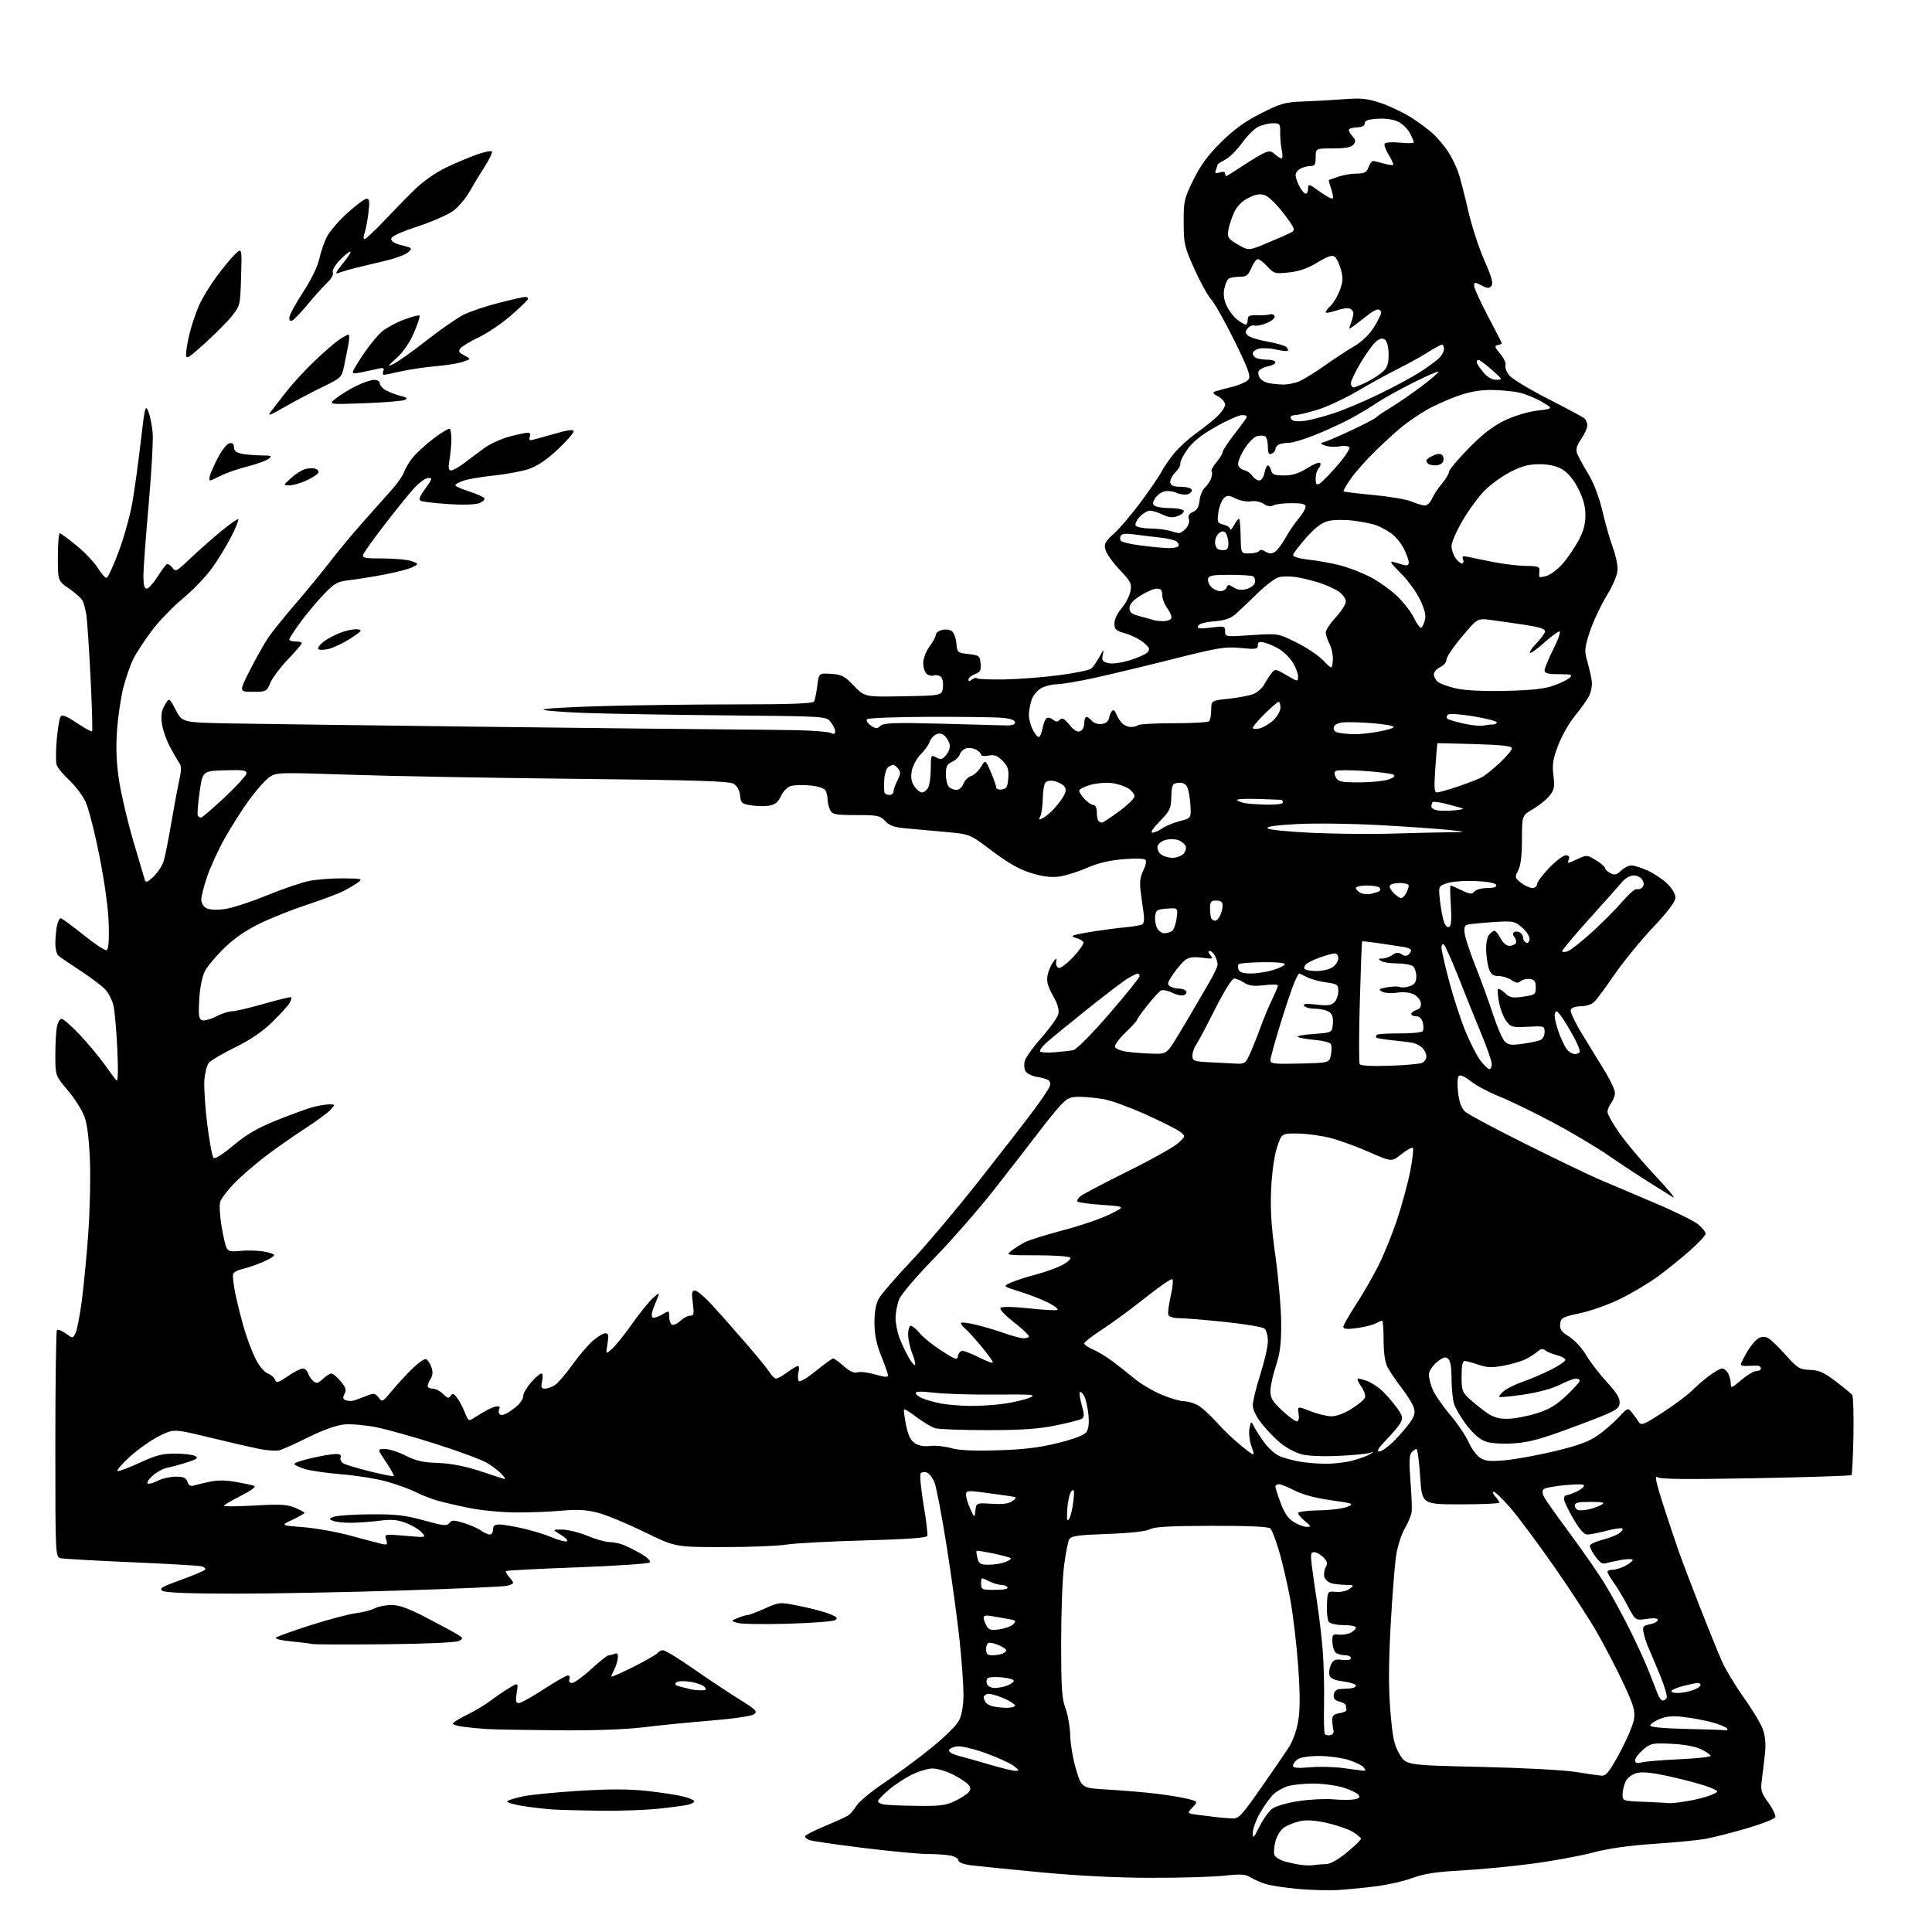 <?xml version="1.0" encoding="UTF-8" standalone="no"?>
<svg 
  version="1.1" 
  xmlns="http://www.w3.org/2000/svg" 
  xmlns:xlink="http://www.w3.org/1999/xlink" 
  xmlns:svg="http://www.w3.org/2000/svg"
  xmlns:rdf="http://www.w3.org/1999/02/22-rdf-syntax-ns#"
  xmlns:cc="http://creativecommons.org/ns#"
  xmlns:dc="http://purl.org/dc/elements/1.1/"
  viewBox="0 0 768 768"
  width="768"
  height="768"
>
<style>svg {background-color: white; }</style>"
<path stroke="none" fill="black" fill-rule="evenodd" d="M532.00,751.31C528.42,751.54 521.27,751.35 516.10,750.89C510.93,750.43 505.08,749.54 503.10,748.92C501.12,748.29 498.41,747.09 497.09,746.26C495.11,745.02 493.20,744.90 486.59,745.62C482.14,746.10 469.05,746.48 457.50,746.46C443.92,746.44 428.38,745.66 413.50,744.25C400.85,743.05 388.36,741.79 385.75,741.44C382.88,741.06 381.00,740.30 381.00,739.53C381.00,738.83 379.59,737.97 377.88,737.62C376.16,737.28 371.99,736.99 368.62,736.99C365.26,736.98 353.73,735.88 343.00,734.56C332.27,733.23 322.71,731.84 321.75,731.46C320.79,731.09 320.00,730.43 320.00,729.99C320.00,729.55 323.46,727.75 327.68,725.99C331.90,724.23 336.13,722.31 337.06,721.73C338.00,721.14 339.53,719.38 340.45,717.81C341.38,716.24 346.27,712.19 351.32,708.80C356.37,705.42 364.82,699.16 370.10,694.90C375.91,690.21 380.36,685.77 381.35,683.67C382.37,681.53 383.00,677.65 383.00,673.57C383.00,669.93 382.31,660.32 381.47,652.22C380.63,644.12 378.33,627.38 376.37,615.00C374.42,602.62 372.20,591.03 371.45,589.24C370.70,587.44 369.36,585.69 368.48,585.35C367.59,585.01 366.48,585.13 366.02,585.62C365.55,586.10 366.04,591.66 367.11,597.97C368.17,604.28 368.85,609.95 368.62,610.56C368.33,611.32 360.14,611.90 343.33,612.35C329.66,612.72 315.78,613.47 312.49,614.01C309.19,614.55 297.93,614.99 287.46,614.99C268.42,615.00 268.42,615.00 256.02,608.93C249.20,605.59 240.91,602.17 237.59,601.32C233.01,600.14 229.51,599.96 223.03,600.54C218.34,600.96 210.12,601.27 204.77,601.22C199.42,601.18 191.32,600.40 186.77,599.49C182.22,598.59 176.43,597.25 173.91,596.52C171.38,595.80 167.49,594.27 165.26,593.13C163.03,591.99 157.90,590.13 153.85,588.98C149.81,587.84 141.78,586.53 136.00,586.08C130.22,585.62 123.59,584.67 121.25,583.97C118.91,583.26 117.00,582.34 117.00,581.92C117.00,581.50 120.13,580.45 123.95,579.58C127.77,578.71 132.03,578.00 133.42,578.00C135.19,578.00 135.77,578.42 135.39,579.42C135.09,580.21 135.66,581.28 136.67,581.81C137.68,582.34 142.47,583.76 147.33,584.97C152.19,586.18 156.34,586.99 156.55,586.78C156.77,586.57 155.37,584.05 153.45,581.19C149.95,576.00 149.95,576.00 153.01,576.00C154.69,576.00 158.41,577.19 161.28,578.65C165.32,580.70 168.19,581.35 174.00,581.54C178.83,581.70 184.50,582.75 189.93,584.49C194.56,585.98 199.06,587.46 199.93,587.77C201.11,588.20 201.00,587.77 199.50,586.07C198.40,584.82 195.70,582.75 193.50,581.48C191.30,580.21 182.30,576.87 173.50,574.07C164.70,571.26 153.96,568.24 149.63,567.36C145.30,566.49 139.54,565.98 136.84,566.24C133.77,566.54 128.46,568.42 122.71,571.26C117.65,573.76 112.48,576.11 111.24,576.47C110.00,576.84 106.40,576.63 103.24,576.00C100.08,575.37 91.10,573.31 83.27,571.41C69.04,567.95 69.04,567.95 63.16,570.92C59.93,572.55 54.70,576.25 51.52,579.15C48.35,582.05 46.20,584.57 46.74,584.75C47.28,584.93 51.27,583.43 55.61,581.43C62.08,578.44 64.62,577.79 69.72,577.83C73.14,577.85 76.69,578.29 77.62,578.80C78.96,579.56 78.33,580.05 74.40,581.30C71.70,582.16 68.13,583.13 66.45,583.46C64.78,583.80 62.11,585.27 60.54,586.73C58.96,588.19 58.16,589.55 58.77,589.76C59.37,589.96 61.22,589.42 62.88,588.56C64.54,587.70 67.69,587.00 69.88,587.00C73.01,587.00 74.00,587.44 74.51,589.04C74.93,590.36 75.75,590.90 76.83,590.58C77.75,590.30 80.60,589.61 83.16,589.05C86.33,588.36 89.67,588.36 93.66,589.06C96.87,589.63 100.17,590.33 101.00,590.63C101.95,590.98 100.03,592.43 95.75,594.60C92.04,596.49 89.00,598.28 89.00,598.59C89.00,598.90 94.51,598.84 101.25,598.46C111.27,597.89 114.18,598.05 117.25,599.33C119.31,600.19 121.00,601.12 121.00,601.40C121.00,601.68 118.86,602.91 116.25,604.13C111.50,606.36 111.50,606.36 120.52,607.07C125.47,607.45 134.02,609.00 139.52,610.50C145.01,612.00 150.56,613.47 151.86,613.75C153.93,614.21 154.14,614.00 153.51,612.02C152.79,609.77 152.80,609.77 161.15,610.51C169.50,611.24 169.50,611.24 167.63,609.16C166.60,608.01 163.78,606.32 161.37,605.40C157.94,604.09 155.63,603.90 150.74,604.52C147.31,604.96 142.22,605.32 139.43,605.33C136.64,605.34 133.49,605.00 132.43,604.58C130.60,603.84 130.62,603.75 132.78,602.92C134.03,602.44 140.55,602.01 147.28,601.96C157.42,601.90 161.03,602.31 168.50,604.38C176.23,606.53 177.66,606.68 178.61,605.44C179.56,604.21 180.36,604.20 184.25,605.38C186.75,606.13 189.84,607.48 191.12,608.37C192.40,609.27 194.02,610.00 194.72,610.00C195.43,610.00 196.00,609.10 196.00,608.00C196.00,606.55 196.67,606.00 198.44,606.00C199.78,606.00 203.94,606.69 207.69,607.53C211.43,608.38 216.67,609.98 219.32,611.09C221.98,612.21 224.68,612.94 225.32,612.71C225.97,612.49 224.93,611.34 223.00,610.16C219.50,608.01 219.50,608.01 223.50,608.03C225.70,608.04 230.20,609.16 233.50,610.52C236.80,611.88 240.71,612.99 242.18,613.00C243.66,613.00 246.14,613.48 247.68,614.06C249.23,614.65 252.46,616.27 254.85,617.66C257.43,619.17 258.83,620.57 258.30,621.10C257.80,621.60 244.84,622.47 229.50,623.04C214.15,623.60 201.39,624.27 201.14,624.53C200.89,624.78 201.43,625.81 202.34,626.82C203.25,627.83 204.00,628.91 204.00,629.22C204.00,629.53 202.92,630.05 201.61,630.38C200.29,630.71 181.50,631.55 159.86,632.24C138.21,632.93 108.35,633.50 93.50,633.50C75.76,633.50 65.87,633.13 64.65,632.41C63.09,631.48 64.19,630.82 71.93,628.03C76.94,626.22 81.26,624.38 81.54,623.94C81.81,623.50 81.24,622.92 80.26,622.65C79.29,622.37 66.80,621.64 52.50,621.02C38.20,620.40 25.49,619.68 24.25,619.43C22.00,618.96 22.00,618.96 22.00,574.15C22.00,549.50 22.29,529.05 22.64,528.70C22.99,528.35 24.54,528.96 26.09,530.06C28.90,532.06 28.90,532.06 29.97,530.06C30.56,528.96 31.67,523.43 32.43,517.78C33.19,512.12 34.37,500.07 35.04,491.00C35.71,481.93 36.03,468.65 35.76,461.50C35.43,453.01 34.68,446.91 33.59,443.91C32.67,441.39 29.69,436.68 26.96,433.45C22.00,427.59 22.00,427.59 22.00,419.42C22.00,414.93 22.28,409.84 22.63,408.12C22.97,406.41 23.80,405.00 24.47,405.00C25.14,405.00 28.36,407.81 31.62,411.25C34.89,414.69 39.31,419.98 41.45,423.00C43.60,426.02 45.78,428.95 46.30,429.50C46.91,430.13 47.03,425.57 46.63,417.00C46.29,409.57 45.59,401.77 45.09,399.65C44.58,397.54 43.12,394.69 41.83,393.31C40.55,391.94 36.12,388.61 32.00,385.90C27.88,383.20 23.94,380.52 23.25,379.95C22.56,379.39 22.00,377.20 22.00,375.09C22.00,372.98 22.28,369.84 22.62,368.13C22.97,366.41 23.63,365.00 24.10,365.00C24.57,365.00 28.60,367.95 33.07,371.55C37.53,375.16 41.70,377.92 42.34,377.70C43.14,377.42 43.41,374.24 43.23,367.46C43.06,361.38 41.66,351.09 39.57,340.51C37.71,331.09 35.21,321.29 34.01,318.74C32.81,316.18 29.88,312.30 27.50,310.10C25.12,307.91 22.88,305.19 22.52,304.06C22.16,302.92 22.17,298.45 22.55,294.11C22.93,289.78 23.60,285.64 24.05,284.93C24.66,283.93 26.19,284.51 30.52,287.38C33.64,289.45 36.38,290.95 36.61,290.72C36.84,290.49 36.57,280.92 36.00,269.45C35.43,257.98 34.68,246.78 34.34,244.55C34.00,242.32 33.33,239.73 32.85,238.79C32.37,237.85 29.95,235.69 27.49,233.99C23.00,230.90 23.00,230.90 23.00,221.45C23.00,216.25 23.34,212.00 23.75,212.00C24.17,212.00 27.21,214.22 30.50,216.93C33.80,219.64 37.62,223.70 38.99,225.94C40.36,228.18 41.91,229.86 42.43,229.69C42.96,229.51 45.10,224.83 47.18,219.28C49.26,213.73 51.70,204.99 52.60,199.85C53.49,194.71 55.01,183.75 55.96,175.50C57.54,161.75 57.79,160.75 58.94,163.50C59.63,165.15 60.41,168.97 60.68,172.00C60.94,175.03 60.22,187.96 59.08,200.75C57.94,213.53 57.00,226.24 57.00,229.00C57.00,232.44 57.41,234.00 58.30,234.00C59.02,234.00 60.90,231.95 62.48,229.45C64.06,226.95 65.75,224.65 66.24,224.35C66.73,224.05 67.75,224.63 68.51,225.65C69.80,227.39 70.20,227.19 75.19,222.41C78.11,219.61 83.59,214.75 87.37,211.61C91.14,208.47 94.45,206.12 94.72,206.38C94.98,206.65 93.76,209.71 92.00,213.18C90.24,216.66 86.82,222.28 84.40,225.68C81.97,229.08 76.73,234.56 72.75,237.86C68.76,241.16 63.19,246.93 60.36,250.68C57.53,254.43 54.24,259.45 53.05,261.83C51.85,264.21 50.05,269.40 49.03,273.37C48.02,277.33 46.88,285.06 46.51,290.54C46.03,297.58 46.28,303.43 47.37,310.50C48.22,316.00 50.77,326.80 53.04,334.50C55.30,342.20 57.36,349.13 57.61,349.91C57.94,350.95 58.82,350.59 61.01,348.49C62.63,346.94 64.42,344.27 64.98,342.55C65.55,340.84 66.88,334.27 67.94,327.97C69.01,321.66 70.45,313.89 71.15,310.70C72.15,306.17 72.17,304.54 71.22,303.20C70.56,302.27 68.88,299.36 67.49,296.74C66.10,294.13 64.69,290.01 64.36,287.60C63.92,284.38 64.22,282.43 65.51,280.25C67.27,277.28 67.27,277.28 69.88,282.25C72.50,287.21 72.50,287.21 91.50,287.57C101.95,287.77 147.62,288.37 193.00,288.91C238.38,289.45 282.02,289.92 290.00,289.96C297.98,290.00 309.90,290.14 316.50,290.26C323.10,290.39 329.29,290.89 330.25,291.36C331.52,291.98 332.00,291.80 332.00,290.72C332.00,289.89 331.18,288.21 330.18,286.98C328.37,284.73 328.37,284.73 288.43,284.37C266.47,284.17 241.19,283.73 232.25,283.40C223.31,283.06 216.00,282.46 216.00,282.05C216.00,281.65 226.87,281.02 240.16,280.66C253.45,280.30 277.50,280.00 293.60,280.00C313.84,280.00 323.09,279.66 323.56,278.90C323.94,278.29 324.53,275.50 324.87,272.68C325.50,267.57 325.50,267.57 330.34,267.86C334.60,268.13 335.71,268.71 339.45,272.61C343.71,277.05 343.71,277.05 359.10,276.78C374.50,276.50 374.50,276.50 374.82,273.10C375.02,271.06 374.62,269.37 373.82,268.87C373.10,268.40 371.88,268.25 371.12,268.53C370.37,268.81 369.13,268.52 368.37,267.89C367.62,267.27 367.00,265.32 367.00,263.57C367.00,261.75 368.07,258.94 369.50,257.00C370.88,255.14 372.00,253.03 372.00,252.32C372.00,251.62 373.13,250.75 374.51,250.41C375.92,250.05 377.65,250.30 378.46,250.96C379.24,251.62 380.03,253.81 380.19,255.83C380.49,259.38 380.64,259.52 385.00,260.00C389.22,260.47 389.52,260.70 389.81,263.75C390.07,266.46 389.70,267.16 387.56,267.98C386.15,268.51 385.00,269.47 385.00,270.10C385.00,270.94 385.35,270.95 386.34,270.13C387.08,269.52 387.96,269.29 388.30,269.63C388.64,269.97 393.55,270.17 399.21,270.08C404.87,269.98 414.65,269.24 420.95,268.41C427.24,267.59 433.01,266.41 433.76,265.78C434.52,265.16 436.00,263.04 437.07,261.07C438.73,258.00 438.91,257.88 438.40,260.21C437.89,262.53 438.19,263.01 440.49,263.59C442.10,263.99 445.56,263.54 449.10,262.47C452.36,261.48 455.57,260.02 456.23,259.22C457.22,258.03 456.89,257.32 454.47,255.34C452.84,254.01 449.59,252.40 447.25,251.76C443.56,250.74 443.00,250.22 443.00,247.83C443.00,246.23 444.20,243.69 445.85,241.78C447.41,239.98 448.99,236.97 449.35,235.10C449.95,232.01 449.55,231.22 445.05,226.46C442.32,223.58 439.79,220.00 439.41,218.50C438.83,216.19 439.33,215.25 442.79,212.14C445.03,210.14 449.86,204.45 453.53,199.50C457.20,194.55 460.89,189.15 461.73,187.50C462.56,185.85 464.76,182.63 466.62,180.34C468.47,178.05 472.35,174.49 475.24,172.42C478.13,170.35 481.96,167.30 483.75,165.63C485.54,163.97 487.00,161.81 487.00,160.84C487.00,159.86 485.76,158.41 484.25,157.61C482.21,156.53 481.88,156.02 483.00,155.61C483.82,155.32 486.94,154.48 489.92,153.75C492.90,153.01 495.81,151.66 496.39,150.74C497.22,149.42 496.00,146.16 490.62,135.28C486.87,127.70 482.75,120.38 481.45,119.00C480.16,117.62 477.18,112.22 474.83,107.00C470.82,98.10 470.55,96.93 470.53,88.45C470.50,79.92 470.72,78.94 474.41,71.45C477.29,65.60 480.20,61.65 485.41,56.50C490.55,51.42 494.91,48.27 501.24,45.07C509.01,41.13 510.83,40.61 517.74,40.36C522.01,40.21 529.33,39.80 534.01,39.45C541.18,38.91 543.51,39.15 548.89,40.96C552.40,42.15 557.80,44.71 560.89,46.66C563.97,48.61 568.01,51.63 569.86,53.35C571.71,55.08 574.33,58.24 575.69,60.36C577.06,62.49 578.82,66.09 579.63,68.36C580.43,70.63 582.19,77.40 583.55,83.41C584.90,89.41 587.80,98.38 589.99,103.34C592.94,110.03 593.68,112.68 592.88,113.64C592.00,114.71 591.27,114.67 588.90,113.45C586.25,112.08 586.00,112.10 586.00,113.64C586.00,114.57 588.48,120.00 591.50,125.72C594.52,131.43 597.00,136.28 597.00,136.48C597.00,136.69 596.26,137.00 595.35,137.18C593.97,137.45 594.13,138.01 596.36,140.65C597.82,142.39 598.77,144.44 598.47,145.22C598.17,146.00 598.82,147.77 599.91,149.16C601.00,150.54 607.88,154.73 615.20,158.46C622.51,162.19 629.06,165.69 629.75,166.24C630.44,166.79 631.00,168.07 631.00,169.08C631.00,170.09 629.90,172.54 628.55,174.52C626.72,177.22 626.31,178.68 626.95,180.32C627.42,181.52 629.39,185.13 631.34,188.34C633.59,192.05 635.65,197.48 637.01,203.26C638.18,208.26 640.01,214.64 641.07,217.43C642.13,220.22 643.00,224.10 643.00,226.05C643.00,228.46 641.58,231.96 638.55,237.02C636.11,241.11 633.10,247.57 631.88,251.37C629.87,257.63 629.78,258.71 630.98,262.89C631.70,265.43 632.50,268.90 632.74,270.62C632.99,272.33 632.51,275.05 631.68,276.66C630.84,278.27 628.33,281.81 626.08,284.53C623.83,287.24 620.84,292.50 619.42,296.20C617.31,301.72 616.97,303.90 617.51,308.23C618.07,312.74 617.85,313.92 616.01,316.26C614.82,317.77 611.86,320.17 609.43,321.60C605.00,324.19 605.00,324.19 605.00,333.64C605.00,340.07 604.52,344.02 603.51,345.98C602.09,348.73 602.14,348.97 604.64,350.93C606.09,352.07 608.11,353.00 609.13,353.00C610.16,353.00 611.00,352.32 611.00,351.50C611.00,350.67 613.17,347.74 615.82,345.00C618.47,342.25 621.44,340.00 622.42,340.00C623.60,340.00 624.02,340.51 623.64,341.50C623.32,342.32 623.26,343.00 623.50,343.00C623.74,343.00 625.48,342.26 627.37,341.36C630.67,339.79 630.96,339.81 634.41,341.94C636.38,343.16 638.00,344.56 638.00,345.05C638.00,345.53 638.94,346.43 640.09,347.05C641.81,347.97 642.59,347.80 644.41,346.09C645.63,344.94 647.50,344.01 648.56,344.02C649.63,344.03 652.52,344.96 655.00,346.08C657.48,347.20 660.96,349.53 662.75,351.25C664.64,353.08 666.00,355.40 666.00,356.79C666.00,358.43 663.15,362.22 656.95,368.83C651.97,374.13 645.14,382.50 641.77,387.41C638.41,392.33 634.83,397.17 633.83,398.17C632.75,399.25 630.55,400.00 628.47,400.00C626.34,400.00 624.72,400.56 624.39,401.42C624.09,402.20 626.24,406.72 629.17,411.46C632.10,416.20 636.19,422.87 638.25,426.29C640.31,429.70 641.99,433.39 641.97,434.50C641.95,435.60 641.28,437.37 640.47,438.44C639.66,439.51 639.00,441.13 639.00,442.03C639.00,442.94 641.19,446.79 643.86,450.59C646.53,454.39 652.94,461.99 658.11,467.48C663.27,472.97 666.38,476.75 665.00,475.89C663.62,475.02 659.35,472.35 655.50,469.95C651.65,467.54 644.45,462.79 639.50,459.39C634.55,455.98 624.42,449.97 617.00,446.03C609.58,442.09 600.12,437.51 596.00,435.86C591.88,434.22 586.77,431.50 584.67,429.82C582.26,427.91 580.48,427.12 579.89,427.71C579.35,428.25 579.23,431.11 579.60,434.28C580.05,438.11 580.94,440.53 582.38,441.87C583.55,442.95 594.40,448.76 606.50,454.78C618.60,460.80 631.65,467.08 635.50,468.74C639.35,470.40 649.17,474.57 657.32,478.01C665.48,481.44 673.46,485.36 675.07,486.72C676.68,488.07 678.00,489.73 678.00,490.41C678.00,491.09 675.19,494.12 671.75,497.15C668.31,500.18 662.63,504.77 659.11,507.35C655.60,509.93 648.95,513.91 644.34,516.19C639.73,518.48 632.47,521.09 628.23,521.99C621.12,523.50 620.47,523.84 620.19,526.27C619.94,528.40 620.62,529.37 623.80,531.37C625.97,532.74 628.97,536.00 630.52,538.67C632.06,541.33 635.75,546.14 638.72,549.37C642.85,553.87 644.04,555.85 643.81,557.87C643.52,560.30 642.20,560.99 626.54,566.86C612.91,571.97 608.09,573.32 601.96,573.74C597.33,574.06 592.92,573.80 590.75,573.08C588.35,572.29 585.80,570.13 583.04,566.56C580.78,563.62 578.49,559.71 577.96,557.86C577.43,556.02 577.00,551.53 577.00,547.88C577.00,543.44 576.54,540.86 575.61,540.09C574.53,539.19 573.55,539.51 571.11,541.56C569.30,543.09 568.00,545.13 568.00,546.47C568.00,547.73 568.68,550.39 569.52,552.38C570.35,554.38 573.44,558.85 576.39,562.33C579.34,565.80 582.66,570.71 583.78,573.24C584.90,575.76 586.95,578.57 588.33,579.48C590.37,580.82 592.27,581.01 598.18,580.49C602.20,580.13 611.04,578.53 617.82,576.92C626.84,574.78 631.38,573.15 634.82,570.81C637.39,569.06 641.21,565.79 643.30,563.56C647.09,559.50 647.09,559.50 648.80,561.63C649.73,562.80 650.95,564.49 651.50,565.37C652.37,566.77 653.63,566.25 661.00,561.45C665.67,558.40 670.85,554.55 672.50,552.88C674.15,551.21 677.25,548.53 679.39,546.92C681.53,545.32 683.87,544.00 684.60,544.00C685.33,544.00 686.40,544.87 686.96,545.93C687.53,547.00 688.00,548.83 688.00,550.01C688.00,551.97 688.35,551.85 692.18,548.58C694.48,546.61 697.18,545.00 698.18,545.00C699.18,545.00 700.00,544.55 700.00,544.00C700.00,543.45 699.44,542.95 698.75,542.89C698.06,542.84 696.26,542.87 694.75,542.97C693.24,543.07 692.00,542.82 692.00,542.41C692.00,542.01 693.14,539.73 694.53,537.36C695.92,534.98 697.95,532.56 699.03,531.98C700.38,531.26 701.60,531.25 702.91,531.95C703.96,532.51 707.10,535.54 709.90,538.68C714.57,543.92 715.36,544.40 719.45,544.54C723.06,544.66 725.03,545.54 729.71,549.09C732.89,551.51 735.85,553.95 736.27,554.50C736.70,555.05 736.92,562.33 736.77,570.67C736.62,579.01 736.26,586.08 735.97,586.37C735.67,586.66 718.48,587.22 697.76,587.61C668.99,588.15 659.74,588.03 658.63,587.11C657.70,586.34 658.54,590.10 660.99,597.70C663.08,604.19 665.90,612.65 667.26,616.50C668.62,620.35 672.46,630.48 675.80,639.00C679.14,647.52 683.05,657.15 684.48,660.39C685.92,663.62 689.86,670.15 693.24,674.89C696.61,679.62 700.01,685.30 700.79,687.50C701.71,690.11 702.00,693.41 701.61,697.00C701.29,700.02 700.73,704.66 700.38,707.30C699.79,711.63 700.04,712.53 702.96,716.59C704.73,719.06 705.96,721.65 705.70,722.35C705.43,723.05 700.33,725.05 694.36,726.80C688.38,728.55 681.02,730.43 678.00,730.98C674.98,731.52 665.75,732.41 657.50,732.96C647.43,733.63 639.38,734.78 633.00,736.47C627.77,737.85 616.75,739.85 608.50,740.92C600.25,741.99 587.66,743.18 580.51,743.57C570.81,744.09 566.00,744.84 561.51,746.51C558.21,747.75 551.67,749.24 547.00,749.83C542.33,750.42 535.58,751.09 532.00,751.31zM522.50,741.38C523.60,741.19 525.69,741.02 527.14,741.01C528.78,741.01 531.88,739.26 535.39,736.38C538.47,733.84 541.00,731.40 541.00,730.96C541.00,730.52 539.54,729.28 537.75,728.19C535.96,727.11 531.35,725.52 527.50,724.66C522.68,723.58 519.32,723.36 516.73,723.95C514.65,724.42 511.86,725.52 510.52,726.40C509.13,727.30 507.63,729.68 507.03,731.89C506.45,734.03 506.26,736.50 506.59,737.38C506.93,738.26 508.85,739.43 510.85,739.98C512.86,740.54 515.85,741.16 517.50,741.36C519.15,741.57 521.40,741.58 522.50,741.38zM500.59,726.20C502.01,723.34 504.25,720.16 505.56,719.13C506.97,718.02 511.28,716.73 516.04,715.99C520.49,715.30 526.73,714.97 529.91,715.26C533.09,715.55 536.89,715.55 538.37,715.27C540.51,714.86 540.81,714.48 539.90,713.38C539.27,712.63 536.48,711.33 533.70,710.50C530.91,709.68 525.68,709.00 522.06,709.00C518.45,709.00 513.96,709.44 512.08,709.98C510.21,710.51 507.60,711.97 506.28,713.20C504.96,714.44 502.56,717.77 500.94,720.60C499.32,723.43 498.00,727.01 498.00,728.57C498.00,731.06 498.31,730.78 500.59,726.20zM489.58,722.85C492.44,722.99 493.28,722.12 501.08,710.99C505.71,704.38 510.75,697.04 512.27,694.68C513.96,692.07 515.46,687.87 516.09,683.94C516.83,679.41 516.81,672.98 516.04,662.25C515.43,653.87 514.06,642.17 512.99,636.25C511.92,630.34 509.95,621.73 508.61,617.13C507.26,612.53 505.65,608.25 505.03,607.63C504.24,606.86 496.93,606.51 481.69,606.54C465.24,606.57 458.88,606.92 457.11,607.90C455.60,608.73 449.42,609.42 440.32,609.76C428.14,610.21 425.77,610.56 425.00,611.99C424.50,612.93 423.58,617.70 422.96,622.60C422.33,627.49 421.82,641.17 421.82,653.00C421.82,670.88 422.10,675.26 423.53,679.00C424.47,681.48 425.33,686.42 425.44,690.00C425.55,693.58 426.62,699.72 427.83,703.65C430.03,710.81 430.03,710.81 440.76,711.42C446.67,711.75 455.32,712.49 460.00,713.06C464.68,713.63 470.24,714.56 472.36,715.12C476.22,716.14 476.22,716.14 474.01,718.49C471.80,720.85 471.80,720.85 476.15,721.42C478.54,721.73 481.85,722.15 483.50,722.34C485.15,722.54 487.89,722.77 489.58,722.85zM239.00,719.80C231.57,719.71 223.03,719.49 220.00,719.31C216.97,719.13 211.42,718.49 207.66,717.89C203.89,717.28 201.19,716.43 201.66,716.00C202.12,715.57 204.97,714.69 208.00,714.06C211.03,713.43 221.07,712.44 230.31,711.87C242.24,711.13 250.03,711.15 257.13,711.92C262.64,712.52 269.13,713.51 271.57,714.12C274.01,714.74 276.00,715.59 276.00,716.01C276.00,716.44 274.91,717.06 273.57,717.39C272.24,717.73 266.95,718.44 261.82,718.98C256.70,719.52 246.43,719.89 239.00,719.80zM364.43,717.86C373.60,717.98 376.05,717.67 379.60,715.95C381.93,714.82 384.38,713.25 385.04,712.45C385.98,711.31 385.96,710.66 384.94,709.42C384.21,708.55 381.47,706.75 378.85,705.42C376.22,704.09 372.56,703.00 370.73,703.00C368.89,703.00 365.14,704.12 362.38,705.50C359.62,706.87 355.48,709.61 353.18,711.58C350.88,713.55 349.00,715.54 349.00,716.01C349.00,716.48 350.01,717.06 351.25,717.29C352.49,717.53 358.42,717.79 364.43,717.86zM663.50,716.79C664.05,716.90 667.27,716.54 670.65,715.99C674.03,715.44 678.30,714.35 680.15,713.56C683.50,712.14 683.50,712.14 679.66,710.52C677.55,709.63 670.90,707.79 664.88,706.43C657.04,704.66 653.02,704.20 650.72,704.79C648.86,705.27 646.98,706.65 646.26,708.06C645.59,709.40 645.02,711.72 645.01,713.21C645.00,715.92 645.00,715.92 653.75,716.26C658.56,716.44 662.95,716.68 663.50,716.79zM636.68,705.86C638.46,705.97 639.80,704.27 643.89,696.71C646.65,691.60 649.19,685.64 649.53,683.46C650.05,680.11 649.43,677.97 645.50,669.52C642.94,664.03 638.30,655.03 635.18,649.52C632.06,644.01 624.16,631.85 617.62,622.50C611.08,613.15 603.28,602.69 600.28,599.25C597.28,595.81 594.35,593.00 593.76,593.00C593.17,593.00 593.43,593.82 594.35,594.83C595.26,595.83 596.00,596.96 596.00,597.33C596.00,597.70 589.08,598.00 580.63,598.00C565.26,598.00 565.26,598.00 564.54,587.00C564.15,580.95 563.47,576.00 563.04,576.00C562.60,576.00 561.71,576.64 561.06,577.43C560.19,578.47 560.09,581.54 560.67,588.68C561.11,594.08 561.33,599.60 561.17,600.94C561.00,602.28 559.80,605.20 558.49,607.44C557.18,609.67 555.63,614.42 555.04,618.00C554.45,621.58 553.45,634.17 552.81,646.00C551.97,661.50 551.94,671.05 552.70,680.20C553.59,690.89 554.16,693.60 556.33,697.29C558.90,701.69 558.90,701.69 588.70,702.37C605.41,702.75 622.02,703.64 626.50,704.39C630.90,705.12 635.48,705.78 636.68,705.86zM403.50,703.91C405.32,703.95 405.27,703.78 403.00,702.00C401.62,700.93 396.70,698.67 392.06,696.98C387.42,695.29 382.28,694.04 380.64,694.20C379.00,694.37 377.48,695.04 377.26,695.69C377.03,696.40 378.64,697.34 381.19,698.00C383.56,698.61 389.10,700.18 393.50,701.48C397.90,702.79 402.40,703.88 403.50,703.91zM541.87,703.87C542.98,703.98 543.00,703.71 542.00,702.50C541.32,701.68 538.48,700.33 535.70,699.50C532.91,698.68 527.68,698.01 524.07,698.03C520.20,698.05 516.78,698.61 515.75,699.39C514.79,700.12 514.00,701.26 514.00,701.92C514.00,702.79 515.83,702.96 520.75,702.52C524.46,702.20 530.42,702.34 534.00,702.84C537.58,703.34 541.12,703.80 541.87,703.87zM652.75,700.55C654.26,700.18 661.01,699.62 667.75,699.32C674.49,699.01 680.00,698.41 680.00,697.99C680.00,697.57 678.31,696.40 676.25,695.39C673.87,694.23 669.55,693.42 664.44,693.19C656.88,692.83 656.18,692.98 653.19,695.49C651.44,696.97 650.00,698.87 650.00,699.71C650.00,700.87 650.65,701.07 652.75,700.55zM528.84,689.75C529.75,689.55 530.32,688.73 530.09,687.94C529.86,687.15 529.64,685.39 529.59,684.02C529.52,682.03 530.08,681.44 532.50,681.01C534.15,680.72 535.39,680.15 535.25,679.74C535.11,679.33 535.00,678.56 535.00,678.02C535.00,677.48 533.85,676.75 532.45,676.40C530.57,675.93 529.97,675.20 530.20,673.64C530.38,672.34 531.27,671.49 532.50,671.44C533.60,671.38 535.51,671.27 536.75,671.17C537.99,671.08 539.00,670.57 539.00,670.03C539.00,669.50 536.76,668.77 534.03,668.41C530.54,667.95 528.89,667.22 528.50,665.99C528.19,665.02 528.43,663.15 529.03,661.82C529.95,659.82 530.71,659.48 533.57,659.82C535.66,660.06 537.00,659.78 537.00,659.11C537.00,658.50 535.99,657.99 534.75,657.98C533.51,657.98 531.90,657.59 531.16,657.12C530.43,656.66 529.75,654.75 529.66,652.89C529.51,649.76 529.71,649.52 532.25,649.79C533.76,649.95 535.89,649.59 537.00,649.00C538.10,648.41 539.00,647.50 539.00,646.96C539.00,646.43 536.81,646.00 534.12,646.00C531.42,646.00 528.80,645.44 528.25,644.75C527.70,644.06 527.35,641.02 527.47,638.00C527.70,632.50 527.70,632.50 531.10,632.80C533.02,632.97 535.37,632.44 536.50,631.58C538.41,630.13 538.34,630.06 535.00,630.02C533.08,629.99 530.50,629.71 529.28,629.38C528.06,629.05 526.80,627.95 526.48,626.93C526.15,625.91 526.37,624.17 526.97,623.06C527.83,621.44 527.65,620.65 526.02,619.02C524.91,617.91 523.28,617.00 522.41,617.00C521.07,617.00 520.91,617.85 521.45,622.25C521.80,625.14 522.75,631.77 523.56,637.00C524.38,642.23 525.39,650.90 525.81,656.28C526.23,661.66 526.46,671.07 526.33,677.20C526.19,683.32 526.33,688.73 526.63,689.22C526.94,689.71 527.93,689.95 528.84,689.75zM221.54,687.82C208.87,687.72 196.25,687.50 193.50,687.32C190.75,687.15 186.59,686.75 184.25,686.44C181.91,686.13 180.00,685.55 180.00,685.15C180.00,684.75 182.58,683.15 185.74,681.60C188.90,680.05 193.06,677.56 194.99,676.07C196.92,674.58 200.20,672.33 202.28,671.08C206.06,668.80 206.06,668.80 205.40,672.90C204.88,676.16 205.05,677.00 206.24,677.00C207.06,677.00 211.50,674.53 216.11,671.52C220.73,668.50 225.05,666.03 225.72,666.02C226.39,666.01 226.68,666.67 226.36,667.50C226.00,668.45 226.38,669.00 227.40,669.00C228.29,669.00 231.71,666.52 235.00,663.50C238.29,660.48 241.40,658.00 241.91,658.00C242.42,658.00 243.51,657.74 244.34,657.42C245.45,657.00 245.77,657.46 245.58,659.18C245.44,660.47 244.80,662.50 244.16,663.69C243.52,664.89 243.00,666.13 243.00,666.44C243.00,666.76 247.02,665.00 251.92,662.54C256.83,660.07 261.13,657.59 261.48,657.03C261.83,656.46 262.78,656.00 263.60,656.00C264.41,656.00 269.75,659.26 275.46,663.25C281.17,667.24 289.36,672.68 293.65,675.35C300.55,679.63 301.26,680.34 299.74,681.45C298.76,682.16 291.47,683.24 282.76,683.94C274.37,684.62 262.34,685.82 256.04,686.59C248.66,687.50 236.37,687.94 221.54,687.82zM685.45,687.78C686.81,687.93 687.08,687.68 686.35,686.95C685.77,686.37 683.00,685.29 680.20,684.55C677.40,683.81 672.45,682.90 669.21,682.52C664.90,682.02 662.33,682.25 659.66,683.37C657.65,684.21 656.00,685.36 656.00,685.92C656.00,686.55 661.25,687.06 669.75,687.25C677.31,687.42 684.38,687.66 685.45,687.78zM399.69,678.88C401.45,678.95 403.13,678.60 403.43,678.12C403.73,677.63 401.69,676.25 398.89,675.05C396.09,673.84 393.17,673.10 392.40,673.40C391.63,673.70 391.01,674.29 391.02,674.72C391.02,675.15 391.36,676.01 391.77,676.63C392.17,677.26 393.40,677.99 394.50,678.27C395.60,678.54 397.94,678.82 399.69,678.88zM660.92,676.00C661.45,676.00 662.17,675.54 662.52,674.97C662.87,674.40 661.74,670.46 660.01,666.22C658.28,661.97 656.21,657.07 655.42,655.33C654.63,653.59 653.72,650.84 653.39,649.22C652.86,646.57 653.10,646.23 655.90,645.67C657.61,645.33 659.00,644.56 659.00,643.96C659.00,643.25 657.50,643.10 654.57,643.54C650.13,644.21 650.13,644.21 647.03,638.35C645.32,635.13 642.82,630.97 641.46,629.10C640.11,627.23 639.00,625.32 639.00,624.85C639.00,624.38 639.92,624.00 641.05,624.00C642.18,624.00 644.43,623.31 646.05,622.47C647.67,621.64 649.00,620.57 649.00,620.10C649.00,619.64 646.86,619.65 644.25,620.13C641.64,620.61 639.01,621.19 638.41,621.41C637.81,621.63 636.88,621.52 636.35,621.16C635.82,620.80 634.62,619.39 633.69,618.03C632.76,616.67 632.00,615.07 632.00,614.47C632.00,613.87 634.21,612.81 636.90,612.12C639.60,611.43 642.63,610.26 643.65,609.51C644.67,608.77 645.24,607.91 644.92,607.59C644.61,607.28 641.78,607.69 638.63,608.51C635.48,609.33 632.05,610.00 631.00,610.00C629.73,610.00 627.93,608.01 625.60,604.03C623.68,600.75 621.97,597.28 621.80,596.31C621.64,595.34 621.95,594.50 622.50,594.44C623.05,594.38 624.69,593.84 626.15,593.23C627.61,592.62 629.15,591.57 629.56,590.90C630.14,589.96 628.52,589.83 622.45,590.34C618.13,590.71 614.15,591.45 613.62,591.98C612.98,592.62 613.07,593.75 613.87,595.23C614.54,596.48 619.26,603.12 624.36,610.00C629.45,616.88 635.69,625.90 638.21,630.07C640.73,634.23 645.03,642.10 647.75,647.57C650.48,653.03 653.87,660.42 655.29,664.00C656.70,667.58 658.33,671.74 658.91,673.25C659.48,674.76 660.39,676.00 660.92,676.00zM666.79,673.00C668.39,673.00 671.12,672.51 672.85,671.90C674.58,671.30 676.00,670.40 676.00,669.90C676.00,669.41 675.52,669.00 674.94,669.00C674.36,669.00 671.88,669.51 669.43,670.12C666.97,670.74 664.72,671.64 664.42,672.12C664.13,672.61 665.19,673.00 666.79,673.00zM278.37,671.92C280.72,671.99 281.03,671.74 280.09,670.61C279.46,669.84 276.87,668.91 274.35,668.53C271.60,668.12 269.35,668.25 268.73,668.87C268.04,669.56 268.63,670.09 270.61,670.53C272.20,670.89 273.95,671.33 274.50,671.51C275.05,671.69 276.79,671.88 278.37,671.92zM395.40,671.00C396.76,671.00 399.02,670.56 400.43,670.02C401.85,669.49 403.00,668.63 403.00,668.13C403.00,667.62 400.86,667.01 398.25,666.77C395.64,666.53 393.10,666.68 392.62,667.10C392.13,667.52 392.01,668.57 392.34,669.43C392.67,670.29 394.05,671.00 395.40,671.00zM394.42,658.00C395.75,658.00 397.55,657.73 398.42,657.39C399.29,657.06 400.00,656.46 400.00,656.05C400.00,655.65 398.85,654.80 397.45,654.16C396.05,653.52 394.25,653.00 393.45,653.00C392.57,653.00 392.00,653.98 392.00,655.50C392.00,657.48 392.51,658.00 394.42,658.00zM153.04,653.62C137.89,653.77 124.83,653.73 124.00,653.51C123.17,653.30 119.41,652.83 115.64,652.47C111.87,652.11 109.17,651.45 109.64,651.00C110.11,650.55 116.35,648.32 123.50,646.03C130.65,643.75 138.73,641.61 141.45,641.28C144.17,640.95 147.55,640.08 148.95,639.34C150.35,638.61 153.36,638.01 155.64,638.01C158.67,638.00 162.41,639.36 169.64,643.12C175.06,645.93 180.58,648.91 181.90,649.74C184.18,651.16 184.21,651.31 182.45,652.29C181.32,652.92 169.72,653.44 153.04,653.62zM397.24,647.70C399.46,647.40 401.95,646.48 402.78,645.65C404.12,644.31 403.86,644.07 400.39,643.50C398.25,643.15 395.26,642.63 393.75,642.35C392.05,642.04 391.00,642.28 391.00,642.99C391.00,643.62 391.49,645.06 392.10,646.18C393.02,647.90 393.87,648.15 397.24,647.70zM312.85,645.47C303.31,645.73 294.38,645.58 293.00,645.12C290.50,644.28 290.50,644.28 293.32,643.14C294.86,642.51 296.61,642.00 297.19,642.00C297.77,642.00 300.86,640.83 304.05,639.40C309.86,636.79 309.86,636.79 318.13,638.47C322.68,639.39 328.00,640.81 329.95,641.63C332.91,642.87 333.23,643.28 331.85,644.05C330.94,644.57 322.39,645.20 312.85,645.47zM395.56,632.00C399.01,632.00 400.88,631.62 400.50,631.00C400.16,630.45 398.99,630.00 397.89,630.00C396.80,630.00 394.57,629.31 392.95,628.47C390.06,626.98 390.00,627.00 390.00,629.47C390.00,631.87 390.28,632.00 395.56,632.00zM393.04,622.00C395.15,622.00 398.09,621.54 399.57,620.97C401.06,620.41 402.03,619.70 401.73,619.40C401.43,619.10 398.33,618.26 394.84,617.53C391.35,616.81 388.37,616.34 388.20,616.49C388.04,616.64 388.20,617.94 388.56,619.38C389.13,621.64 389.75,622.00 393.04,622.00zM519.50,606.96C521.29,606.93 521.21,606.69 518.75,604.68C517.24,603.44 516.00,601.99 516.01,601.46C516.01,600.93 519.72,600.45 524.26,600.39C528.79,600.33 533.85,599.70 535.50,598.99C538.38,597.76 538.11,597.65 529.00,596.36C522.97,595.51 517.73,594.11 514.66,592.51C511.99,591.13 509.18,590.00 508.41,590.00C507.63,590.00 507.00,590.43 507.00,590.96C507.00,591.49 507.95,594.45 509.10,597.54C510.59,601.52 512.12,603.71 514.35,605.07C516.08,606.13 518.40,606.98 519.50,606.96zM425.00,603.76C425.60,602.80 426.35,599.65 426.68,596.76C427.15,592.48 427.02,591.73 425.96,592.71C425.25,593.38 424.50,596.53 424.28,599.71C423.98,604.20 424.14,605.11 425.00,603.76zM387.75,600.46C388.10,597.41 388.10,597.41 394.30,597.78C398.71,598.05 401.07,597.73 402.49,596.67C404.39,595.24 404.33,595.16 400.99,594.66C399.07,594.37 394.46,593.75 390.75,593.26C384.55,592.46 384.00,592.54 384.00,594.23C384.00,595.24 384.76,597.74 385.70,599.78C387.40,603.50 387.40,603.50 387.75,600.46zM631.58,599.98C633.28,599.60 635.53,598.79 636.58,598.17C638.14,597.27 637.33,597.06 632.25,597.03C627.51,597.01 626.00,597.34 626.00,598.42C626.00,599.20 626.56,600.02 627.25,600.25C627.94,600.48 629.89,600.36 631.58,599.98zM526.50,581.88C529.80,581.93 534.80,581.36 537.61,580.62C540.42,579.87 543.57,578.71 544.61,578.05C546.42,576.90 546.41,576.88 544.50,577.55C543.40,577.94 537.77,578.48 532.00,578.74C525.80,579.03 519.82,578.77 517.38,578.11C515.12,577.50 511.52,575.62 509.38,573.93C507.25,572.24 503.82,568.76 501.76,566.18C499.39,563.22 498.02,560.44 498.01,558.60C498.00,557.01 499.35,551.49 501.00,546.34C502.65,541.19 504.00,535.24 504.00,533.11C504.00,530.98 503.39,528.74 502.65,528.13C501.91,527.51 494.89,526.33 487.05,525.50C479.20,524.68 471.02,524.00 468.86,524.00C466.55,524.00 464.73,523.46 464.44,522.69C464.16,521.97 464.58,518.60 465.38,515.20C466.17,511.79 466.45,508.78 466.00,508.50C465.54,508.22 460.68,511.57 455.19,515.95C449.70,520.32 442.01,525.97 438.10,528.50C434.20,531.03 431.00,533.52 431.00,534.04C431.00,534.55 432.51,535.61 434.37,536.38C436.22,537.15 439.76,539.30 442.24,541.14C444.72,542.99 448.72,546.14 451.13,548.15C453.53,550.15 458.30,552.96 461.72,554.40C465.14,555.83 469.10,557.00 470.52,557.00C471.94,557.00 474.38,557.66 475.94,558.47C477.51,559.28 480.97,562.39 483.64,565.38C486.31,568.37 490.85,572.69 493.73,574.98C498.96,579.14 498.96,579.14 497.51,575.03C496.68,572.69 496.33,569.60 496.68,567.83C497.30,564.73 497.30,564.73 498.79,567.62C499.61,569.20 501.56,572.13 503.12,574.12C504.69,576.11 507.21,578.26 508.73,578.88C510.25,579.51 513.52,580.42 516.00,580.90C518.48,581.39 523.20,581.82 526.50,581.88zM396.50,576.52C406.88,576.21 413.07,575.47 420.44,573.65C426.76,572.09 430.89,570.52 431.78,569.35C432.73,568.08 433.01,565.88 432.67,562.34C432.39,559.50 431.64,556.19 431.00,555.00C430.36,553.81 429.59,553.08 429.28,553.39C428.97,553.69 429.31,556.02 430.02,558.57C431.08,562.37 431.08,563.33 430.00,564.00C429.28,564.45 424.59,565.64 419.59,566.66C412.75,568.04 406.04,568.50 392.50,568.50C382.60,568.50 373.30,568.16 371.83,567.75C370.36,567.34 367.05,565.39 364.48,563.43C361.91,561.47 359.62,560.04 359.40,560.26C359.18,560.49 359.52,563.25 360.15,566.41C360.99,570.56 361.96,572.59 363.67,573.71C365.18,574.70 367.39,575.09 369.77,574.79C371.82,574.54 375.52,574.92 378.00,575.63C381.11,576.53 386.82,576.81 396.50,576.52zM548.32,577.00C549.29,577.00 552.16,574.86 554.70,572.25C557.24,569.64 560.12,566.20 561.08,564.61C562.45,562.38 562.62,561.13 561.85,559.11C561.31,557.68 559.12,554.25 557.00,551.50C554.88,548.75 552.43,545.14 551.57,543.50C550.55,541.54 550.01,537.82 550.01,532.75C550.00,528.49 549.75,525.00 549.43,525.00C549.12,525.00 547.94,525.50 546.81,526.10C545.67,526.71 542.33,527.54 539.37,527.94C535.45,528.47 534.00,528.34 534.00,527.46C534.00,526.80 536.26,522.80 539.02,518.57C541.78,514.34 545.80,507.38 547.94,503.11C550.09,498.84 553.41,490.66 555.33,484.92C557.24,479.19 559.59,470.55 560.55,465.73C561.50,460.90 561.99,456.66 561.64,456.31C561.29,455.95 559.25,457.07 557.11,458.79C553.23,461.91 553.23,461.91 544.36,458.00C539.48,455.84 532.57,453.32 528.99,452.39C525.42,451.46 519.58,450.65 516.00,450.60C509.50,450.50 509.50,450.50 507.67,456.00C506.55,459.34 505.63,465.82 505.31,472.50C504.92,480.76 505.34,487.49 507.02,499.50C508.24,508.30 509.26,520.23 509.29,526.00C509.32,534.15 508.85,537.95 507.18,543.00C505.99,546.58 505.02,551.04 505.01,552.93C505.00,555.73 505.85,557.15 509.64,560.68C512.19,563.06 514.81,565.00 515.47,565.00C516.22,565.00 516.49,563.89 516.21,561.97C515.76,558.94 515.76,558.94 520.92,560.97C523.75,562.09 527.54,563.00 529.34,563.00C531.25,563.00 534.57,561.76 537.33,560.00C539.93,558.35 542.31,556.35 542.62,555.54C542.93,554.73 542.21,552.71 541.03,551.04C539.84,549.37 539.32,548.00 539.87,548.00C540.42,548.00 542.14,548.48 543.68,549.06C545.23,549.65 547.80,551.34 549.38,552.81C550.96,554.29 553.54,557.24 555.10,559.36C557.47,562.57 557.76,563.59 556.86,565.36C556.26,566.54 553.70,569.64 551.17,572.25C547.84,575.69 547.06,577.00 548.32,577.00zM188.87,563.35C190.32,562.40 192.62,561.04 194.00,560.32C195.38,559.60 197.09,559.01 197.81,559.01C198.53,559.00 198.84,559.45 198.50,560.00C198.16,560.55 198.16,561.45 198.50,562.00C198.91,562.66 199.87,562.62 201.31,561.88C202.51,561.26 204.51,559.83 205.75,558.70C206.99,557.57 208.00,555.85 208.00,554.86C208.00,553.88 209.40,551.48 211.10,549.53C212.81,547.59 214.65,546.00 215.18,546.00C215.75,546.00 215.88,547.27 215.50,549.00C214.95,551.49 215.16,552.00 216.70,552.00C217.72,552.00 219.55,551.31 220.76,550.46C221.97,549.61 225.01,546.04 227.52,542.53C230.02,539.02 233.65,534.76 235.57,533.07C237.50,531.38 239.77,530.00 240.62,530.00C241.89,530.00 242.05,530.77 241.47,534.25C240.77,538.50 240.77,538.50 243.47,536.00C244.96,534.62 248.55,530.12 251.46,526.00C254.37,521.88 258.01,517.38 259.54,516.00C261.96,513.82 262.22,513.76 261.54,515.50C261.11,516.60 260.27,518.72 259.67,520.21C259.08,521.70 258.92,523.25 259.33,523.66C259.73,524.06 261.40,523.61 263.03,522.64C266.00,520.89 266.00,520.89 266.00,523.38C266.00,524.76 266.48,526.18 267.07,526.55C267.66,526.91 269.16,526.26 270.39,525.10C271.62,523.95 273.40,523.00 274.35,523.00C275.83,523.00 275.98,522.32 275.41,518.00C274.87,513.95 275.02,513.00 276.23,513.00C277.04,513.00 279.91,515.37 282.60,518.28C285.30,521.18 291.32,527.97 296.00,533.37C300.68,538.77 305.17,544.27 305.98,545.59C306.80,546.92 307.95,548.00 308.54,548.00C309.13,548.00 311.14,546.88 313.00,545.50C314.86,544.12 316.76,543.00 317.21,543.00C317.67,543.00 317.76,544.10 317.42,545.44C317.09,546.79 317.11,548.36 317.46,548.94C317.85,549.57 320.59,547.99 324.29,545.00C327.69,542.25 330.80,540.00 331.20,540.00C331.60,540.00 333.51,541.38 335.43,543.08C337.88,545.22 339.54,545.96 340.92,545.52C342.01,545.18 345.18,545.57 347.95,546.39C351.44,547.43 353.00,547.55 353.00,546.77C353.00,546.16 351.80,542.70 350.33,539.08C348.43,534.39 347.65,530.63 347.61,526.00C347.58,521.70 348.13,518.43 349.26,516.34C350.20,514.60 355.82,508.05 361.76,501.80C367.70,495.54 380.00,480.99 389.09,469.46C398.18,457.93 408.12,445.12 411.16,441.00C414.21,436.88 416.98,432.73 417.31,431.78C417.64,430.84 417.39,429.74 416.74,429.34C416.10,428.94 414.03,428.36 412.14,428.06C410.26,427.75 408.26,426.78 407.71,425.90C407.16,425.03 406.99,423.19 407.33,421.83C407.67,420.47 410.67,416.27 414.00,412.50C417.33,408.73 420.33,404.52 420.68,403.15C421.12,401.41 420.47,399.16 418.56,395.75C416.47,392.04 415.96,390.09 416.43,387.68C416.78,385.93 417.76,383.60 418.61,382.50C420.07,380.61 420.14,380.60 419.83,382.40C419.65,383.44 420.10,384.50 420.83,384.76C421.56,385.01 424.16,383.07 426.61,380.44C429.05,377.81 430.90,375.19 430.70,374.61C430.51,374.03 429.26,373.27 427.93,372.92C426.20,372.46 425.93,372.12 427.00,371.74C427.82,371.45 431.65,370.72 435.50,370.13C439.35,369.54 444.87,368.84 447.77,368.57C450.67,368.31 453.53,367.79 454.12,367.43C454.77,367.02 454.94,365.17 454.56,362.63C454.21,360.36 453.68,356.42 453.37,353.87C452.99,350.65 453.32,348.29 454.45,346.09C455.35,344.36 455.80,342.48 455.44,341.91C455.04,341.25 451.88,341.12 446.65,341.54C441.02,341.99 436.49,343.08 432.00,345.03C428.43,346.59 423.45,348.14 420.95,348.46C417.79,348.88 414.42,348.45 409.87,347.04C405.22,345.61 400.77,343.09 394.45,338.32C385.56,331.62 385.56,331.62 376.53,330.77C371.56,330.31 364.49,329.67 360.82,329.35C355.52,328.90 353.68,328.29 351.90,326.39C349.84,324.20 348.87,324.00 340.36,324.00C332.20,324.00 330.94,323.77 330.04,322.07C329.47,321.00 328.99,319.09 328.98,317.82C328.98,316.54 328.57,314.88 328.09,314.11C327.61,313.35 324.94,312.51 322.16,312.24C319.38,311.97 315.98,312.04 314.60,312.39C313.07,312.77 311.46,314.34 310.49,316.39C309.28,318.92 308.10,319.88 305.69,320.27C303.94,320.55 300.70,320.49 298.50,320.13C294.88,319.54 294.47,319.17 294.19,316.22C293.99,314.19 293.05,312.45 291.69,311.60C289.93,310.51 277.48,310.11 229.00,309.60C195.72,309.25 155.30,308.52 139.17,307.97C110.56,307.01 109.77,307.03 107.01,308.99C105.46,310.10 101.95,314.04 99.22,317.75C96.49,321.46 92.12,328.29 89.51,332.93C86.90,337.56 83.69,344.50 82.38,348.35C81.07,352.20 80.00,356.38 80.00,357.64C80.00,358.91 80.89,360.41 82.00,361.00C83.21,361.65 86.06,361.80 89.25,361.38C92.14,360.99 99.67,358.56 106.00,355.96C112.33,353.36 119.97,350.76 123.00,350.17C126.03,349.58 132.08,349.12 136.46,349.16C143.68,349.22 144.24,349.36 142.46,350.69C141.38,351.50 138.82,353.03 136.76,354.09C134.70,355.16 128.33,357.57 122.60,359.45C116.87,361.32 108.39,364.67 103.76,366.88C98.05,369.60 93.40,372.77 89.32,376.70C86.01,379.89 82.48,384.07 81.48,386.00C80.37,388.14 79.48,392.51 79.20,397.23C78.83,403.54 79.03,405.07 80.28,405.55C81.12,405.88 83.63,405.21 85.86,404.07C88.09,402.93 90.95,402.00 92.21,402.00C93.47,402.00 99.20,400.66 104.94,399.02C110.67,397.38 115.55,396.21 115.77,396.43C115.98,396.65 115.71,397.65 115.15,398.66C114.60,399.67 111.52,403.06 108.32,406.20C104.35,410.08 99.62,413.31 93.46,416.34C88.48,418.79 83.79,421.54 83.04,422.46C82.28,423.37 81.47,426.46 81.24,429.31C81.02,432.16 81.53,440.09 82.39,446.92C83.24,453.75 84.36,459.76 84.87,460.27C85.43,460.83 88.51,458.90 92.79,455.31C98.10,450.86 102.31,448.42 110.15,445.26C115.84,442.97 122.30,440.63 124.50,440.05C126.70,439.48 129.58,439.01 130.90,439.01C133.29,439.00 133.29,439.02 131.40,441.14C130.36,442.31 125.70,445.73 121.06,448.74C116.41,451.74 109.21,456.81 105.06,460.00C100.90,463.19 95.41,467.98 92.86,470.65C90.30,473.32 87.90,476.53 87.52,477.80C87.15,479.06 87.38,483.34 88.04,487.30C88.69,491.26 89.62,495.23 90.09,496.13C90.75,497.40 91.94,497.65 95.41,497.26C97.86,496.98 101.93,497.06 104.44,497.44C106.95,497.81 109.00,498.49 109.00,498.94C109.00,499.39 106.86,500.66 104.25,501.77C101.64,502.88 98.08,504.08 96.33,504.45C94.59,504.82 92.95,505.70 92.67,506.41C92.40,507.12 92.83,510.80 93.62,514.60C94.42,518.39 96.00,524.65 97.15,528.50C98.29,532.35 100.32,537.65 101.65,540.29C103.01,542.98 105.09,545.47 106.40,545.96C107.68,546.45 109.01,547.58 109.35,548.48C109.89,549.88 110.60,549.69 114.42,547.06C116.86,545.37 119.54,544.00 120.36,544.00C121.19,544.00 122.14,544.86 122.47,545.91C122.80,546.96 123.75,548.38 124.57,549.06C125.78,550.06 126.48,549.90 128.34,548.15C129.60,546.97 131.12,546.00 131.73,546.00C132.33,546.00 133.99,547.38 135.41,549.07C137.48,551.53 137.79,552.53 136.95,554.09C136.15,555.59 136.27,556.16 137.47,556.63C138.33,556.96 139.81,556.99 140.76,556.70C141.72,556.41 143.96,555.59 145.73,554.87C148.64,553.70 149.12,553.77 150.47,555.54C151.91,557.43 152.09,557.34 155.68,553.00C157.72,550.52 161.37,546.56 163.77,544.19C166.18,541.82 168.68,540.06 169.33,540.27C169.97,540.49 170.93,541.89 171.46,543.38C172.13,545.28 172.06,546.68 171.21,548.04C170.54,549.10 170.00,550.43 170.00,550.99C170.00,551.54 170.90,552.00 172.00,552.00C173.10,552.00 174.95,552.95 176.12,554.12C177.83,555.83 178.41,555.98 179.14,554.87C179.87,553.76 180.34,553.88 181.60,555.50C182.46,556.60 183.85,559.20 184.70,561.28C186.24,565.07 186.24,565.07 188.87,563.35zM599.06,564.00C601.66,564.00 606.83,563.06 610.55,561.91C615.79,560.29 618.50,558.69 622.65,554.77C625.59,551.99 628.00,549.33 628.00,548.85C628.00,548.38 627.31,548.00 626.47,548.00C625.62,548.00 622.73,549.12 620.04,550.48C617.13,551.96 611.38,553.52 605.82,554.34C600.70,555.11 596.27,555.53 596.00,555.28C595.73,555.03 596.56,553.97 597.86,552.92C599.15,551.87 602.52,550.22 605.35,549.25C608.17,548.29 613.18,546.15 616.49,544.50C619.79,542.85 622.39,541.05 622.25,540.50C622.12,539.95 620.54,539.12 618.75,538.66C616.96,538.20 614.93,537.35 614.23,536.77C613.32,536.02 612.47,536.16 611.23,537.24C610.28,538.08 608.14,539.45 606.48,540.29C604.82,541.13 600.86,542.29 597.67,542.88C593.05,543.74 591.05,543.66 587.70,542.49C585.39,541.69 582.94,541.02 582.25,541.01C581.39,541.00 581.00,542.87 581.00,547.08C581.00,552.48 581.32,553.45 583.87,555.83C585.45,557.30 588.45,559.74 590.53,561.25C593.40,563.33 595.48,564.00 599.06,564.00zM385.50,558.87C389.35,558.92 395.54,558.52 399.25,557.98C402.96,557.45 407.46,556.38 409.25,555.62C412.18,554.36 410.84,554.24 395.50,554.36C386.15,554.44 375.24,554.10 371.25,553.62C366.46,553.04 364.00,553.08 364.00,553.75C364.00,554.30 365.24,555.27 366.75,555.89C368.26,556.52 371.52,557.42 374.00,557.90C376.48,558.39 381.65,558.82 385.50,558.87zM363.75,542.58C364.02,542.31 363.52,540.26 362.63,538.02C361.73,535.79 361.00,532.39 361.00,530.48C361.00,528.57 361.48,527.00 362.06,527.00C362.65,527.00 364.29,528.38 365.71,530.07C367.13,531.76 371.04,534.89 374.40,537.03C379.96,540.58 380.53,540.75 380.82,538.96C381.00,537.88 381.80,537.00 382.60,537.00C383.41,537.00 386.35,538.16 389.13,539.57C391.92,540.98 394.40,541.93 394.65,541.68C394.90,541.43 392.90,538.59 390.22,535.36C387.53,532.14 384.58,528.88 383.66,528.13C382.75,527.37 382.00,526.40 382.00,525.97C382.00,525.53 384.59,525.79 387.75,526.55C390.91,527.30 396.08,528.83 399.23,529.96C402.37,531.08 405.86,532.00 406.98,532.00C408.09,532.00 409.00,531.62 409.00,531.15C409.00,530.68 406.27,528.15 402.93,525.52C399.37,522.73 397.22,520.38 397.74,519.86C398.26,519.34 402.85,519.43 408.80,520.07C414.39,520.68 419.53,520.99 420.23,520.75C420.93,520.51 419.48,519.27 417.00,517.99C414.52,516.70 409.35,514.67 405.50,513.47C398.50,511.29 398.50,511.29 402.21,509.71C404.25,508.85 408.63,507.44 411.96,506.59C415.28,505.74 419.81,504.12 422.03,502.98C424.25,501.85 425.80,500.49 425.48,499.96C425.15,499.43 419.28,499.00 412.31,499.00C399.86,499.00 399.75,498.98 402.12,497.14C403.43,496.12 405.85,494.59 407.50,493.75C409.15,492.91 415.90,490.81 422.50,489.08C429.10,487.36 437.43,484.52 441.00,482.78C447.50,479.61 447.50,479.61 438.25,478.97C433.16,478.62 428.69,478.03 428.32,477.65C427.95,477.28 428.51,476.30 429.57,475.46C430.63,474.63 439.15,470.15 448.50,465.52C457.85,460.89 466.80,455.87 468.39,454.37C471.29,451.65 471.29,451.65 469.23,449.98C468.10,449.07 462.05,446.00 455.78,443.17C449.52,440.34 441.99,437.57 439.06,437.01C436.13,436.46 431.70,436.00 429.23,436.00C425.43,436.00 424.26,436.51 421.62,439.33C419.90,441.16 415.80,446.22 412.50,450.58C409.20,454.93 401.37,465.02 395.10,473.00C388.83,480.98 378.13,493.20 371.33,500.17C364.53,507.14 358.30,514.44 357.48,516.39C356.67,518.34 356.00,521.74 356.00,523.95C356.00,526.15 356.76,529.88 357.70,532.23C358.63,534.58 360.26,537.98 361.32,539.79C362.38,541.60 363.47,542.86 363.75,542.58zM592.05,425.00C592.57,425.00 593.00,424.10 593.00,423.00C593.00,421.91 591.18,416.62 588.95,411.25C586.72,405.89 582.64,395.77 579.89,388.77C577.13,381.77 574.45,375.78 573.94,375.46C573.42,375.14 573.00,375.70 573.01,376.69C573.01,377.69 574.36,383.62 576.00,389.87C577.65,396.13 580.55,405.05 582.44,409.71C584.34,414.37 587.07,419.71 588.50,421.59C589.93,423.46 591.53,425.00 592.05,425.00zM552.32,423.66C558.47,423.45 564.29,422.95 565.25,422.53C566.21,422.12 567.00,420.97 567.00,419.96C567.00,418.96 566.29,417.44 565.43,416.57C564.57,415.71 562.88,414.81 561.68,414.56C560.48,414.32 556.82,413.86 553.55,413.53C550.28,413.20 547.39,412.73 547.13,412.47C546.88,412.21 546.95,411.72 547.30,411.37C547.65,411.02 551.76,410.77 556.45,410.80C561.13,410.83 565.24,410.42 565.58,409.87C565.91,409.33 565.91,407.79 565.58,406.44C565.18,404.88 564.25,404.00 562.98,404.00C561.89,404.00 561.00,403.58 561.00,403.07C561.00,402.55 561.93,401.84 563.06,401.48C564.45,401.04 565.02,400.13 564.81,398.69C564.64,397.51 563.38,395.98 562.00,395.28C560.47,394.50 557.89,394.23 555.34,394.60C553.05,394.93 550.37,394.74 549.37,394.19C547.82,393.32 548.10,393.07 551.27,392.48C553.31,392.09 555.67,392.04 556.50,392.36C557.34,392.68 559.14,392.52 560.51,392.00C562.35,391.30 563.00,390.32 563.00,388.22C563.00,386.67 562.46,384.86 561.80,384.20C561.14,383.54 558.33,382.99 555.55,382.98C552.77,382.98 549.83,382.53 549.00,382.00C547.76,381.20 547.86,381.03 549.56,381.02C550.69,381.01 552.47,380.38 553.51,379.62C554.94,378.57 555.83,378.50 557.18,379.34C558.49,380.17 559.26,380.14 560.16,379.24C560.82,378.58 561.07,377.74 560.72,377.38C560.36,377.02 559.04,376.58 557.78,376.40C556.53,376.22 552.40,375.60 548.60,375.02C544.81,374.44 541.59,374.09 541.46,374.23C541.32,374.38 540.91,385.19 540.55,398.25C540.18,411.31 540.16,422.45 540.51,423.01C540.90,423.65 545.40,423.89 552.32,423.66zM491.26,422.80C494.79,422.99 495.15,422.73 496.94,418.75C497.99,416.41 499.83,411.80 501.02,408.50C502.21,405.20 504.27,400.24 505.60,397.49C506.92,394.73 508.00,392.14 508.00,391.73C508.00,391.32 505.54,391.27 502.53,391.63C498.33,392.12 496.48,391.89 494.56,390.63C493.19,389.74 491.41,389.00 490.60,389.00C489.72,389.00 486.65,393.91 482.98,401.20C479.60,407.91 476.20,414.31 475.42,415.42C474.64,416.53 474.00,418.45 474.00,419.68C474.00,421.73 474.54,421.94 480.75,422.26C484.46,422.45 489.19,422.70 491.26,422.80zM516.71,422.78C528.42,422.50 528.42,422.50 529.07,419.33C529.42,417.58 529.40,415.64 529.01,415.02C528.62,414.39 525.87,413.66 522.90,413.41C519.93,413.15 516.83,412.63 516.00,412.25C515.17,411.87 517.88,411.32 522.00,411.03C529.50,410.50 529.50,410.50 529.83,407.04C530.06,404.62 529.63,403.20 528.39,402.29C527.41,401.58 524.93,401.00 522.87,401.00C520.81,401.00 518.80,400.48 518.40,399.84C517.88,398.99 519.17,398.86 523.27,399.34C527.65,399.86 529.19,399.66 530.43,398.43C531.29,397.56 532.00,395.58 532.00,394.02C532.00,391.39 531.65,391.14 527.13,390.52C524.45,390.15 521.03,389.21 519.52,388.42C518.01,387.64 516.60,387.00 516.40,387.00C516.19,387.00 515.31,388.69 514.44,390.75C513.56,392.81 511.08,400.22 508.92,407.20C506.77,414.19 505.00,420.62 505.00,421.48C505.00,422.85 506.59,423.03 516.71,422.78zM419.22,418.30C422.12,418.07 425.48,417.69 426.68,417.44C427.92,417.19 434.05,410.99 440.93,403.04C447.57,395.37 453.00,388.62 453.00,388.04C453.00,387.47 452.66,387.00 452.25,387.00C451.84,387.01 449.98,387.93 448.13,389.06C446.28,390.19 438.86,395.85 431.63,401.64C424.41,407.43 417.26,413.29 415.75,414.67C414.23,416.05 413.21,417.52 413.47,417.94C413.73,418.37 416.32,418.53 419.22,418.30zM458.16,418.85C463.83,419.00 463.83,419.00 468.79,410.75C471.52,406.21 474.65,400.93 475.74,399.00C476.83,397.07 479.13,393.12 480.86,390.21C482.59,387.29 484.00,384.23 484.00,383.39C484.00,382.55 483.53,381.00 482.96,379.93C482.40,378.87 481.44,378.00 480.84,378.00C480.17,378.00 480.28,378.64 481.13,379.67C482.38,381.19 482.11,381.28 477.91,380.71C474.75,380.28 472.71,380.51 471.35,381.47C470.26,382.23 468.08,384.72 466.50,387.00C464.12,390.44 463.87,391.31 465.06,392.06C465.85,392.56 467.49,392.98 468.69,392.98C469.90,392.99 471.16,393.45 471.50,394.01C471.85,394.56 471.44,395.28 470.60,395.60C469.76,395.92 467.66,395.48 465.92,394.61C464.18,393.74 462.18,393.36 461.47,393.77C460.76,394.17 458.34,396.81 456.09,399.64C453.84,402.47 452.00,405.07 452.00,405.41C452.00,405.75 449.93,408.02 447.39,410.45C444.86,412.87 442.98,415.45 443.22,416.18C443.46,416.91 445.65,417.77 448.08,418.10C450.51,418.43 455.05,418.77 458.16,418.85zM626.02,419.00C627.11,419.00 628.00,418.53 628.00,417.95C628.00,417.37 627.27,415.46 626.39,413.70C625.50,411.94 623.59,408.59 622.14,406.25C620.69,403.92 619.16,402.00 618.75,402.00C618.34,402.00 618.00,402.84 618.00,403.87C618.00,404.91 618.69,407.71 619.54,410.11C620.38,412.51 621.74,415.49 622.56,416.73C623.38,417.98 624.94,419.00 626.02,419.00zM605.15,414.94C608.09,414.53 611.29,413.87 612.25,413.49C613.26,413.08 614.00,411.73 614.00,410.29C614.00,407.84 613.87,407.80 607.36,408.15C601.17,408.48 600.60,408.33 598.76,405.87C597.67,404.42 596.38,401.08 595.89,398.45C595.40,395.82 595.23,393.44 595.50,393.16C595.78,392.89 597.02,393.61 598.27,394.78C600.21,396.61 601.22,396.80 605.51,396.19C610.22,395.51 610.50,395.31 610.50,392.49C610.50,390.13 610.01,389.43 608.19,389.17C606.93,388.99 605.26,389.37 604.49,390.01C603.41,390.91 602.57,390.81 600.82,389.59C599.57,388.71 597.29,388.00 595.75,388.00C593.66,388.00 592.70,387.35 591.97,385.43C591.43,384.01 590.90,380.69 590.78,378.04C590.66,375.19 591.12,372.56 591.91,371.61C592.64,370.72 593.63,370.00 594.10,370.00C594.57,370.00 595.65,371.35 596.50,373.00C597.40,374.75 598.85,376.00 599.97,376.00C601.02,376.00 602.17,375.53 602.53,374.96C602.88,374.38 602.66,373.30 602.04,372.55C601.26,371.61 601.23,370.97 601.94,370.53C602.52,370.18 603.55,370.25 604.24,370.70C604.93,371.14 605.50,372.14 605.50,372.92C605.50,373.70 606.06,374.52 606.75,374.75C607.47,374.99 608.00,374.32 608.00,373.17C608.00,372.08 606.62,370.01 604.92,368.59C601.98,366.12 601.46,366.03 593.17,366.58C588.40,366.90 583.88,367.36 583.12,367.60C582.16,367.91 581.91,369.05 582.29,371.42C582.60,373.29 584.60,379.24 586.75,384.66C588.90,390.07 591.94,398.44 593.51,403.25C595.07,408.07 597.13,412.83 598.07,413.85C599.53,415.41 600.62,415.58 605.15,414.94zM497.22,386.98C499.57,386.98 503.50,386.37 505.95,385.64C508.39,384.91 510.54,383.87 510.72,383.34C510.91,382.76 507.45,382.42 502.05,382.49C497.10,382.56 492.76,382.90 492.40,383.26C492.05,383.62 492.02,384.61 492.35,385.46C492.75,386.52 494.27,387.00 497.22,386.98zM523.34,386.00C525.66,386.00 528.56,385.30 529.78,384.44C531.00,383.59 532.00,382.01 532.00,380.94C532.00,379.87 531.38,379.00 530.63,379.00C529.87,379.00 527.32,379.68 524.96,380.51C522.60,381.35 520.08,382.52 519.35,383.13C518.62,383.73 518.27,384.63 518.57,385.11C518.87,385.60 521.02,386.00 523.34,386.00zM623.23,378.11C624.46,377.66 628.86,374.18 633.00,370.39C637.15,366.60 642.56,361.15 645.02,358.27C647.49,355.40 650.01,353.23 650.63,353.44C651.25,353.66 652.24,353.36 652.83,352.77C653.56,352.04 653.59,351.09 652.92,349.85C652.37,348.82 650.84,348.00 649.46,348.00C648.00,348.00 646.06,349.10 644.74,350.68C643.51,352.15 637.66,358.72 631.75,365.27C625.84,371.83 621.00,377.59 621.00,378.07C621.00,378.55 622.00,378.56 623.23,378.11zM462.79,370.98C463.73,370.98 465.10,370.59 465.83,370.13C466.56,369.67 467.41,367.39 467.72,365.08C468.28,360.87 468.28,360.87 463.89,361.19C459.96,361.47 459.47,361.78 459.19,364.20C459.02,365.69 459.37,367.82 459.97,368.95C460.58,370.08 461.84,370.99 462.79,370.98zM576.13,368.42C576.90,367.94 577.09,365.18 576.73,359.86C576.43,355.54 576.39,352.00 576.64,352.00C576.89,352.00 578.86,352.85 581.01,353.89C584.33,355.50 585.11,355.57 586.09,354.39C586.72,353.63 589.03,353.00 591.21,353.00C593.85,353.00 595.03,352.60 594.77,351.80C594.51,351.04 591.49,350.46 586.64,350.23C582.34,350.03 577.33,350.40 575.34,351.05C571.77,352.23 571.77,352.23 572.44,358.21C572.82,361.50 573.54,365.30 574.06,366.65C574.61,368.12 575.46,368.84 576.13,368.42zM483.13,366.00C483.57,366.00 484.40,365.13 484.96,364.07C485.53,363.00 486.00,361.20 486.00,360.07C486.00,358.53 485.36,358.00 483.50,358.00C481.33,358.00 481.00,358.44 481.00,361.33C481.00,363.17 481.30,364.97 481.67,365.33C482.03,365.70 482.69,366.00 483.13,366.00zM556.96,357.00C557.50,357.00 558.40,356.13 558.96,355.07C559.53,354.00 560.00,352.65 560.00,352.07C560.00,351.48 558.45,351.00 556.56,351.00C554.67,351.00 552.85,351.43 552.52,351.96C552.20,352.49 552.84,353.84 553.96,354.96C555.08,356.08 556.43,357.00 556.96,357.00zM545.00,355.31C546.38,354.99 547.84,354.53 548.27,354.29C548.69,354.06 548.77,353.44 548.46,352.93C548.14,352.42 545.88,352.00 543.44,352.00C541.00,352.00 539.00,352.43 539.00,352.95C539.00,353.47 539.79,354.35 540.75,354.89C541.71,355.44 543.62,355.63 545.00,355.31zM466.12,341.00C467.63,341.00 469.55,340.31 470.39,339.47C471.23,338.63 471.65,337.25 471.32,336.39C470.99,335.54 469.71,334.46 468.46,333.98C467.21,333.51 464.91,333.46 463.35,333.88C461.75,334.31 460.34,335.46 460.14,336.51C459.94,337.53 460.59,338.96 461.58,339.68C462.57,340.41 464.61,341.00 466.12,341.00zM551.91,331.41C559.28,331.18 569.41,330.94 574.41,330.86C583.50,330.73 583.50,330.73 576.00,329.92C571.88,329.48 559.50,328.61 548.50,328.00C537.50,327.39 522.73,327.20 515.68,327.57C506.91,328.05 503.19,328.59 503.89,329.29C504.46,329.86 512.48,330.66 521.71,331.07C530.94,331.48 544.53,331.63 551.91,331.41zM458.07,331.00C458.89,331.00 460.65,330.23 462.00,329.29C463.34,328.35 466.48,327.05 468.97,326.41C473.50,325.23 473.50,325.23 473.21,319.97C473.04,317.07 472.45,313.84 471.89,312.79C471.21,311.52 470.02,310.98 468.33,311.19C466.01,311.47 465.79,311.93 465.63,316.73C465.48,321.47 465.05,322.37 461.02,326.48C458.40,329.15 457.19,331.00 458.07,331.00zM438.06,327.00C438.45,327.00 441.53,324.98 444.89,322.50C448.25,320.03 451.00,317.34 451.00,316.53C451.00,315.71 449.89,314.32 448.54,313.43C447.18,312.55 444.26,311.58 442.04,311.28C439.82,310.98 435.98,311.31 433.50,312.00C431.03,312.69 429.00,313.73 429.00,314.32C429.00,314.90 429.98,316.41 431.17,317.69C432.37,318.96 433.95,320.00 434.67,320.00C435.46,320.00 436.00,321.15 436.00,322.83C436.00,324.39 436.30,325.97 436.67,326.33C437.03,326.70 437.66,327.00 438.06,327.00zM414.60,325.20C415.64,324.64 417.68,322.90 419.13,321.34C420.57,319.78 422.29,317.46 422.95,316.19C423.82,314.48 423.85,313.52 423.03,312.53C422.42,311.80 420.75,310.90 419.31,310.54C417.88,310.18 416.24,310.36 415.66,310.94C415.09,311.51 414.58,314.35 414.53,317.24C414.48,320.13 414.05,323.34 413.57,324.37C412.82,325.98 412.95,326.09 414.60,325.20zM79.91,325.00C80.35,325.00 84.60,321.36 89.35,316.91C94.11,312.46 98.00,308.17 98.00,307.37C98.00,306.19 96.36,305.98 89.27,306.21C80.53,306.50 80.53,306.50 79.33,314.95C78.67,319.60 78.36,323.77 78.63,324.20C78.90,324.64 79.48,325.00 79.91,325.00zM578.50,322.10C580.70,321.88 582.05,321.55 581.50,321.36C580.95,321.17 578.14,320.40 575.27,319.65C572.39,318.91 569.80,318.53 569.52,318.82C569.23,319.10 569.00,319.90 569.00,320.60C569.00,321.30 570.24,322.01 571.75,322.18C573.26,322.36 576.30,322.32 578.50,322.10zM503.75,319.86C507.34,319.94 510.00,319.57 510.00,319.00C510.00,318.45 509.66,317.97 509.25,317.93C508.84,317.89 504.55,317.74 499.71,317.59C494.88,317.44 491.28,317.66 491.71,318.08C492.15,318.49 493.62,319.03 495.00,319.28C496.38,319.53 500.31,319.79 503.75,319.86zM353.56,316.00C354.35,316.00 355.06,315.55 355.12,315.00C355.19,314.45 355.34,313.66 355.45,313.25C355.55,312.84 356.24,311.28 356.97,309.78C358.04,307.58 358.05,306.77 357.02,305.53C356.33,304.69 355.47,304.01 355.13,304.02C354.78,304.02 353.88,304.42 353.12,304.90C352.37,305.38 351.63,307.74 351.49,310.14C351.35,312.54 351.43,314.84 351.67,315.25C351.92,315.66 352.77,316.00 353.56,316.00zM366.49,315.00C367.28,315.00 368.40,314.13 368.96,313.07C369.53,312.00 370.00,308.61 370.00,305.53C370.00,300.08 370.06,299.96 372.18,301.10C374.04,302.09 374.64,301.93 376.21,299.99C377.36,298.56 377.81,296.94 377.42,295.61C377.08,294.45 376.11,292.95 375.26,292.29C374.22,291.47 373.15,291.39 371.93,292.04C370.94,292.57 369.85,293.89 369.50,294.98C369.16,296.08 367.59,298.26 366.01,299.84C364.44,301.41 362.84,304.34 362.46,306.35C361.97,308.98 362.24,310.71 363.41,312.50C364.31,313.88 365.69,315.00 366.49,315.00zM571.26,315.00C572.03,315.00 575.82,313.92 579.70,312.60C583.58,311.28 587.79,309.65 589.06,308.97C590.34,308.29 593.54,305.70 596.19,303.23C598.83,300.75 601.00,298.16 601.00,297.47C601.00,296.55 597.17,296.11 586.25,295.79C578.14,295.56 571.45,295.39 571.38,295.43C571.32,295.47 570.95,299.89 570.57,305.25C570.01,313.22 570.13,315.00 571.26,315.00zM380.22,314.00C381.23,314.00 382.46,312.92 382.97,311.59C383.47,310.26 384.84,308.87 386.01,308.50C387.18,308.13 388.94,306.50 389.93,304.87C391.72,301.93 391.72,301.93 393.86,306.90C395.04,309.63 396.00,312.38 396.00,313.00C396.00,313.63 397.01,314.00 398.25,313.82C400.12,313.55 400.55,312.78 400.81,309.26C401.06,305.79 400.64,304.55 398.49,302.40C396.43,300.34 395.24,299.90 392.93,300.36C391.32,300.69 390.00,300.53 390.00,300.01C390.00,299.49 389.08,298.58 387.96,297.98C386.84,297.38 385.06,297.16 384.01,297.50C382.96,297.83 381.85,298.91 381.53,299.90C381.22,300.89 379.85,302.21 378.48,302.83C376.47,303.74 376.00,304.68 376.00,307.78C376.00,309.88 376.54,312.14 377.20,312.80C377.86,313.46 379.22,314.00 380.22,314.00zM540.39,311.00C544.96,311.00 550.16,310.49 551.95,309.87C554.16,309.10 554.79,308.49 553.92,307.95C553.23,307.52 548.05,306.85 542.42,306.47C536.78,306.09 531.69,306.08 531.09,306.45C530.32,306.92 530.30,307.70 531.03,309.06C531.93,310.74 533.18,311.00 540.39,311.00zM412.91,293.00C413.39,293.00 414.07,291.44 414.43,289.54C414.78,287.63 415.53,285.79 416.08,285.45C416.64,285.11 417.76,285.39 418.59,286.07C419.75,287.04 420.35,287.05 421.28,286.12C422.22,285.18 423.07,285.63 425.10,288.12C426.86,290.28 428.25,291.12 429.36,290.69C430.28,290.34 431.00,288.96 431.00,287.53C431.00,286.14 431.39,285.00 431.88,285.00C432.36,285.00 433.33,285.70 434.04,286.55C434.76,287.41 436.47,287.97 437.91,287.80C439.56,287.61 440.61,286.78 440.84,285.50C441.03,284.40 441.59,283.09 442.06,282.58C442.58,282.04 443.21,282.45 443.62,283.58C444.00,284.64 444.98,286.29 445.81,287.25C446.63,288.21 448.29,289.00 449.49,289.00C450.69,289.00 452.00,288.66 452.42,288.25C452.83,287.84 459.17,287.50 466.50,287.50C473.83,287.50 480.19,287.14 480.63,286.70C481.07,286.26 481.45,284.23 481.47,282.20C481.50,278.50 481.50,278.50 488.50,277.75C492.35,277.33 496.76,276.48 498.30,275.86C499.84,275.23 501.74,273.54 502.53,272.11C503.31,270.67 504.62,268.66 505.43,267.63C506.86,265.81 507.05,265.84 511.45,268.42C515.97,271.07 516.00,271.07 516.00,268.91C516.00,267.71 515.08,265.24 513.95,263.42C512.82,261.59 510.46,259.21 508.70,258.13C506.94,257.04 504.26,255.85 502.75,255.47C500.54,254.92 500.00,255.13 500.00,256.52C500.00,258.07 499.25,258.18 493.18,257.59C487.04,256.98 484.33,257.43 465.93,262.07C454.69,264.90 440.55,268.29 434.50,269.60C428.45,270.90 422.02,271.98 420.20,271.99C418.39,271.99 415.62,272.66 414.06,273.47C412.47,274.29 410.73,276.34 410.11,278.12C409.50,279.87 409.00,282.60 409.00,284.20C409.00,285.79 409.69,288.43 410.53,290.05C411.36,291.67 412.44,293.00 412.91,293.00zM537.92,291.86C539.80,291.94 544.19,291.50 547.67,290.90C551.15,290.29 554.00,289.43 554.00,288.99C554.00,288.54 550.29,287.87 545.75,287.50C541.21,287.13 535.93,286.97 534.01,287.16C531.72,287.38 530.41,288.07 530.20,289.17C529.99,290.26 530.69,291.00 532.19,291.29C533.46,291.53 536.04,291.79 537.92,291.86zM349.96,288.53C351.26,287.36 355.33,287.21 373.52,287.66C385.61,287.97 397.30,288.28 399.50,288.36C402.25,288.46 403.50,288.08 403.50,287.16C403.50,286.28 401.78,285.66 398.50,285.35C395.75,285.09 382.72,284.91 369.54,284.95C356.36,284.99 345.19,285.41 344.71,285.89C344.21,286.39 344.81,287.45 346.11,288.36C348.09,289.75 348.60,289.77 349.96,288.53zM500.75,289.54C502.26,289.16 504.74,287.68 506.25,286.24C507.76,284.80 509.00,282.59 509.00,281.31C509.00,280.04 508.68,279.00 508.28,279.00C507.89,279.00 505.42,281.12 502.78,283.71C500.15,286.30 498.00,288.83 498.00,289.32C498.00,289.81 499.24,289.91 500.75,289.54zM589.50,288.45C590.60,288.22 592.29,288.02 593.25,288.01C594.21,288.01 595.00,287.62 595.00,287.15C595.00,286.68 590.84,285.60 585.75,284.75C580.39,283.85 576.11,283.58 575.57,284.09C575.05,284.57 574.95,285.28 575.33,285.67C575.72,286.05 578.62,286.93 581.77,287.62C584.92,288.31 588.40,288.69 589.50,288.45zM100.48,275.00C94.98,275.00 94.98,275.00 99.43,266.25C101.88,261.44 105.15,255.64 106.69,253.38C108.24,251.11 113.10,245.08 117.50,239.99C121.90,234.89 128.13,227.29 131.34,223.11C134.55,218.92 140.62,211.64 144.84,206.92C149.05,202.20 154.16,196.46 156.19,194.16C158.21,191.86 160.19,188.97 160.58,187.74C160.97,186.51 162.42,184.02 163.80,182.21C165.18,180.39 168.98,176.88 172.25,174.39C175.52,171.90 178.48,170.15 178.83,170.49C179.17,170.84 179.44,172.78 179.43,174.81C179.41,176.84 179.08,180.41 178.69,182.75C178.14,186.02 178.29,187.00 179.34,187.00C180.09,187.00 182.46,185.66 184.60,184.02C186.75,182.38 190.38,179.69 192.67,178.03C194.96,176.37 199.44,174.34 202.63,173.51C205.81,172.68 209.05,172.00 209.82,172.00C210.65,172.00 210.98,172.61 210.64,173.50C210.32,174.32 210.41,175.00 210.83,175.00C211.26,175.00 215.29,173.93 219.80,172.62C225.84,170.86 228.00,170.57 228.00,171.50C228.00,172.20 225.11,175.47 221.58,178.78C217.23,182.84 213.53,185.33 210.16,186.45C207.41,187.36 201.27,188.51 196.51,189.00C191.75,189.49 186.32,190.40 184.43,191.02C182.54,191.65 181.00,192.49 181.00,192.89C181.00,193.30 183.46,194.41 186.47,195.36C189.47,196.31 192.20,197.51 192.53,198.04C192.85,198.57 191.92,199.46 190.46,200.02C188.87,200.62 183.91,200.77 178.15,200.38C172.84,200.03 167.93,199.44 167.24,199.07C166.33,198.60 166.84,197.25 169.08,194.21C171.87,190.42 171.98,190.00 170.21,190.00C169.14,190.00 166.51,191.95 164.38,194.33C162.24,196.71 157.02,203.18 152.77,208.70C148.51,214.23 144.75,219.48 144.41,220.37C143.86,221.80 144.85,222.00 152.33,222.00C157.03,222.00 162.14,222.49 163.68,223.08C166.50,224.16 166.50,224.16 164.00,225.45C162.62,226.16 157.68,227.46 153.00,228.35C148.32,229.24 142.03,230.25 139.00,230.61C134.04,231.19 133.02,231.76 128.60,236.38C125.90,239.19 121.74,244.18 119.35,247.45C116.96,250.72 115.00,253.76 115.00,254.20C115.00,254.64 116.12,255.00 117.50,255.00C118.88,255.00 120.00,255.30 120.00,255.66C120.00,256.02 117.51,258.93 114.46,262.12C111.42,265.31 108.26,269.52 107.45,271.46C106.01,274.90 105.82,275.00 100.48,275.00zM598.50,274.63C608.63,274.41 613.88,273.84 617.50,272.57C620.25,271.60 623.16,270.18 623.96,269.41C625.23,268.19 624.65,268.00 619.71,268.00C615.26,268.00 614.00,267.66 614.00,266.48C614.00,265.64 615.58,261.81 617.51,257.98C619.44,254.14 620.52,251.00 619.91,251.00C619.30,251.00 616.53,253.04 613.76,255.53C610.99,258.02 608.48,259.81 608.18,259.51C607.88,259.21 609.04,257.51 610.75,255.74C612.46,253.96 614.00,251.87 614.18,251.09C614.42,250.04 612.35,249.35 606.00,248.37C601.33,247.65 595.20,246.77 592.40,246.41C587.30,245.76 587.30,245.76 581.15,253.07C577.77,257.08 575.00,261.20 575.00,262.21C575.00,263.22 573.88,264.56 572.50,265.18C571.12,265.81 570.00,267.09 570.00,268.04C570.00,268.98 570.72,270.35 571.59,271.08C572.47,271.80 575.73,272.97 578.84,273.67C582.40,274.47 589.69,274.83 598.50,274.63zM529.81,262.63C529.98,260.70 529.41,257.77 528.56,256.11C527.70,254.45 527.00,252.34 527.00,251.41C527.00,250.48 528.80,247.77 531.00,245.38C533.20,243.00 535.00,240.17 535.00,239.09C535.00,238.02 533.76,236.27 532.25,235.21C530.74,234.15 527.25,232.56 524.50,231.67C521.75,230.78 517.61,229.76 515.30,229.41C512.99,229.05 509.89,229.06 508.42,229.43C506.95,229.80 503.12,232.67 499.92,235.80C496.71,238.94 492.83,242.62 491.30,244.00C489.20,245.88 487.02,246.62 482.58,247.00C478.89,247.31 476.49,248.00 476.22,248.84C475.87,249.90 476.93,250.03 481.39,249.47C486.72,248.80 487.00,248.88 487.00,250.98C487.00,253.17 487.12,253.18 497.50,252.48C508.00,251.76 508.00,251.76 515.28,255.36C519.29,257.34 524.13,260.57 526.03,262.55C529.50,266.14 529.50,266.14 529.81,262.63zM130.49,258.00C128.57,258.44 126.76,258.42 126.49,257.98C126.21,257.53 127.14,256.25 128.55,255.14C129.96,254.03 133.06,252.38 135.43,251.47C137.80,250.57 140.81,249.98 142.11,250.16C144.20,250.46 143.86,250.89 139.24,253.86C136.35,255.70 132.42,257.57 130.49,258.00zM564.98,249.51C565.42,249.24 566.08,247.83 566.44,246.38C566.91,244.51 566.30,242.08 564.36,238.12C562.85,235.03 559.36,230.30 556.60,227.62C553.03,224.14 552.23,222.92 553.80,223.37C555.01,223.72 556.90,224.26 558.00,224.57C559.41,224.97 560.00,224.66 560.00,223.53C560.00,222.64 559.11,220.18 558.02,218.04C556.94,215.91 554.74,213.24 553.15,212.11C551.56,210.98 548.96,209.54 547.38,208.92C545.80,208.30 541.70,207.44 538.27,207.00C534.85,206.56 530.35,206.58 528.28,207.05C525.51,207.67 523.13,209.44 519.29,213.70C516.43,216.89 514.06,220.02 514.04,220.65C514.02,221.33 516.56,222.08 520.25,222.49C523.69,222.86 529.16,223.84 532.42,224.65C535.68,225.47 541.02,227.50 544.30,229.15C547.57,230.80 552.43,234.19 555.08,236.68C557.74,239.16 560.88,243.18 562.05,245.60C563.22,248.02 564.54,249.78 564.98,249.51zM462.19,246.92C463.67,246.96 465.19,246.51 465.56,245.90C465.93,245.30 465.28,243.52 464.12,241.95C462.95,240.37 462.00,237.94 462.00,236.54C462.00,234.61 461.49,234.00 459.85,234.00C458.68,234.00 455.75,235.24 453.36,236.75C450.36,238.64 449.00,240.19 449.00,241.71C449.00,243.48 449.86,244.14 453.25,245.02C455.59,245.62 457.95,246.27 458.50,246.47C459.05,246.68 460.71,246.88 462.19,246.92zM485.10,235.00C486.18,235.00 487.32,234.34 487.62,233.54C488.11,232.26 488.47,232.26 490.37,233.51C491.88,234.50 493.49,234.70 495.53,234.15C497.19,233.71 498.65,232.56 498.85,231.55C499.04,230.55 498.75,229.46 498.19,229.12C497.64,228.78 493.44,228.50 488.86,228.50C481.96,228.50 480.48,228.78 480.22,230.13C480.04,231.02 480.63,232.49 481.52,233.38C482.41,234.27 484.02,235.00 485.10,235.00zM615.01,228.85C616.66,228.27 619.51,226.05 621.34,223.91C623.17,221.78 625.92,217.73 627.45,214.92C629.44,211.27 630.23,208.38 630.23,204.82C630.23,201.30 629.39,198.18 627.36,194.22C625.49,190.57 623.28,187.90 621.03,186.58C618.71,185.23 615.73,184.55 612.03,184.53C607.83,184.51 605.08,185.22 600.58,187.50C597.32,189.15 592.69,192.47 590.28,194.88C587.87,197.29 583.89,202.68 581.45,206.86C579.00,211.04 577.00,215.60 577.00,217.01C577.00,218.41 577.70,220.56 578.56,221.78C579.41,223.00 580.59,224.00 581.16,224.00C581.74,224.00 581.93,223.27 581.59,222.38C581.08,221.05 581.46,220.87 583.74,221.40C585.26,221.75 589.88,222.69 594.00,223.48C598.12,224.28 603.89,224.95 606.81,224.97C611.26,224.99 612.10,225.28 611.95,226.75C611.85,227.71 611.82,228.81 611.88,229.20C611.95,229.58 613.35,229.42 615.01,228.85zM496.59,220.00C498.40,220.00 500.15,219.56 500.49,219.02C500.87,218.40 501.82,218.49 503.05,219.26C504.48,220.15 505.48,220.19 506.75,219.41C507.71,218.82 509.62,216.31 511.00,213.83C512.38,211.35 514.74,207.87 516.25,206.09C517.76,204.30 519.00,202.21 519.00,201.42C519.00,200.36 517.56,200.00 513.25,200.02C510.09,200.02 506.86,200.43 506.08,200.93C505.16,201.51 503.84,201.29 502.33,200.30C500.99,199.42 498.85,198.99 497.31,199.28C495.84,199.56 493.13,199.08 491.30,198.20C488.28,196.76 487.81,196.76 486.40,198.17C485.55,199.02 484.60,201.56 484.30,203.81C483.79,207.59 483.95,207.95 486.38,208.56C487.82,208.92 489.02,209.73 489.04,210.36C489.06,210.99 489.77,210.22 490.62,208.66C491.46,207.10 492.36,206.03 492.61,206.28C492.86,206.53 493.12,209.72 493.18,213.37C493.30,220.00 493.30,220.00 496.59,220.00zM487.00,218.64C487.99,218.50 488.43,217.45 488.29,215.55C488.17,213.97 487.63,212.23 487.08,211.68C486.42,211.02 485.57,211.11 484.54,211.96C483.69,212.67 483.00,214.28 483.00,215.54C483.00,216.80 483.56,218.07 484.25,218.35C484.94,218.63 486.18,218.77 487.00,218.64zM464.19,217.87C466.22,217.94 468.13,217.60 468.43,217.11C468.73,216.63 468.42,215.78 467.74,215.24C467.06,214.69 464.02,213.99 461.00,213.67C457.98,213.35 453.42,212.80 450.88,212.43C447.73,211.98 446.02,212.15 445.52,212.97C445.11,213.63 445.18,214.58 445.67,215.07C446.16,215.56 449.70,216.36 453.53,216.85C457.36,217.35 462.16,217.80 464.19,217.87zM468.60,211.90C469.20,211.96 470.48,211.13 471.44,210.07C472.44,208.96 472.93,207.36 472.60,206.31C472.19,205.02 472.69,204.17 474.26,203.48C475.84,202.79 476.60,201.48 476.83,199.00C477.01,197.07 477.99,194.73 479.00,193.78C480.02,192.84 481.14,191.12 481.51,189.96C481.88,188.80 481.93,187.60 481.62,187.29C481.31,186.98 482.17,185.40 483.53,183.78C484.89,182.17 486.00,180.35 486.00,179.74C486.00,179.12 487.95,176.12 490.32,173.06C492.70,170.00 494.98,166.94 495.38,166.25C495.88,165.40 495.38,165.00 493.81,165.00C492.54,165.00 487.83,167.07 483.34,169.61C477.67,172.81 474.23,175.55 472.04,178.59C470.32,180.99 469.04,183.54 469.20,184.24C469.36,184.94 468.45,186.55 467.18,187.82C465.91,189.09 465.03,190.88 465.21,191.81C465.46,193.05 466.58,193.50 469.44,193.50C471.58,193.50 473.51,194.02 473.72,194.67C473.93,195.31 473.24,196.11 472.17,196.45C471.10,196.78 469.09,196.54 467.69,195.90C466.29,195.27 464.10,195.01 462.82,195.34C461.55,195.66 459.90,196.90 459.16,198.10C458.03,199.91 458.03,200.41 459.16,201.12C459.90,201.59 462.61,201.98 465.19,201.98C467.77,201.99 470.16,202.45 470.50,203.00C470.84,203.55 469.86,204.48 468.32,205.07C466.13,205.90 464.78,205.79 462.22,204.57C460.41,203.71 458.13,203.00 457.14,203.00C456.15,203.00 454.32,204.09 453.07,205.43C451.82,206.76 451.09,208.34 451.45,208.93C451.82,209.52 454.45,210.04 457.31,210.10C460.16,210.15 463.62,210.56 465.00,211.00C466.38,211.44 467.99,211.85 468.60,211.90zM566.27,200.92C567.30,200.97 568.54,199.84 569.23,198.25C569.89,196.74 571.68,194.02 573.21,192.22C574.74,190.41 576.00,188.31 576.00,187.55C576.00,186.79 579.49,182.62 583.75,178.27C589.23,172.68 593.41,169.43 598.00,167.20C601.87,165.32 607.13,163.72 611.00,163.24C617.50,162.45 617.50,162.45 613.00,159.78C610.52,158.31 606.48,156.65 604.00,156.08C601.52,155.51 596.49,155.04 592.81,155.02C588.08,155.01 584.02,155.76 578.97,157.58C575.04,159.00 569.56,161.49 566.79,163.13C564.02,164.76 559.94,167.53 557.73,169.30C555.51,171.06 550.69,175.43 547.01,179.00C543.33,182.57 538.82,187.64 536.99,190.25C535.16,192.86 533.85,195.15 534.08,195.34C534.31,195.53 539.73,196.18 546.12,196.79C552.52,197.39 559.27,198.55 561.12,199.36C562.98,200.17 565.30,200.87 566.27,200.92zM115.00,192.95C112.50,192.94 112.50,192.94 115.74,189.99C117.53,188.37 120.11,186.76 121.49,186.41C122.87,186.07 124.70,186.05 125.56,186.39C126.42,186.72 126.82,187.49 126.44,188.10C126.06,188.71 123.90,190.05 121.63,191.08C119.36,192.11 116.38,192.95 115.00,192.95zM524.56,192.23C525.41,191.75 528.57,188.54 531.57,185.10C534.57,181.66 536.74,178.39 536.40,177.83C536.05,177.27 534.33,177.09 532.52,177.43C530.74,177.76 528.21,177.64 526.91,177.16C524.53,176.28 524.53,176.28 527.01,175.50C528.38,175.06 533.32,172.89 538.00,170.68C542.67,168.46 546.73,166.33 547.00,165.95C547.27,165.57 549.98,163.75 553.00,161.90C556.02,160.05 561.42,156.33 565.00,153.64C568.58,150.94 571.66,148.32 571.85,147.81C572.05,147.30 567.55,149.21 561.85,152.07C556.16,154.92 549.50,158.64 547.05,160.32C544.60,162.00 539.82,164.85 536.44,166.64C533.05,168.44 526.83,171.28 522.62,172.95C518.40,174.63 513.87,176.00 512.56,176.00C511.24,176.00 509.45,176.27 508.58,176.61C507.71,176.94 507.00,177.79 507.00,178.50C507.00,179.21 506.32,180.05 505.50,180.36C504.35,180.80 504.00,180.15 504.00,177.53C504.00,175.65 503.52,173.82 502.94,173.46C502.36,173.11 500.90,173.06 499.69,173.37C498.49,173.68 496.23,175.97 494.67,178.45C493.12,180.93 492.00,183.75 492.18,184.72C492.37,185.68 493.41,186.65 494.50,186.86C495.59,187.07 497.07,188.09 497.80,189.12C498.52,190.15 499.77,191.00 500.58,191.00C501.41,191.00 502.31,189.70 502.65,188.00C502.98,186.35 503.59,185.00 504.01,185.00C504.43,185.00 505.00,185.90 505.29,187.00C505.72,188.63 506.65,189.00 510.41,189.00C513.77,189.00 516.29,188.20 519.75,186.04C522.41,184.38 524.66,183.54 524.86,184.13C525.06,184.70 524.72,185.68 524.11,186.29C523.50,186.90 523.00,188.68 523.00,190.25C523.00,192.53 523.31,192.93 524.56,192.23zM83.47,191.00C83.14,191.00 83.17,189.99 83.54,188.75C83.92,187.51 85.41,184.25 86.86,181.51C88.31,178.76 90.29,176.37 91.25,176.19C92.43,175.96 93.00,176.49 93.00,177.80C93.00,179.18 93.91,179.93 96.12,180.38C97.84,180.72 101.33,181.01 103.88,181.03C107.98,181.06 108.30,181.22 106.71,182.42C105.73,183.17 101.96,184.52 98.34,185.43C94.72,186.34 90.03,187.96 87.92,189.04C85.81,190.12 83.81,191.00 83.47,191.00zM570.70,185.00C569.40,185.00 568.03,184.70 567.67,184.33C567.30,183.97 567.00,183.36 567.00,182.99C567.00,182.62 568.19,181.78 569.65,181.11C571.39,180.32 572.64,180.24 573.28,180.88C573.82,181.42 573.99,182.57 573.66,183.43C573.33,184.29 572.00,185.00 570.70,185.00zM519.00,167.25C520.92,166.98 525.88,165.67 530.00,164.34C534.12,163.01 542.45,159.50 548.50,156.54C554.55,153.58 561.75,149.70 564.50,147.91C567.25,146.12 570.51,143.75 571.75,142.65C572.99,141.55 574.00,139.83 574.00,138.83C574.00,137.82 573.64,137.00 573.20,137.00C572.75,137.00 570.25,138.36 567.62,140.02C565.00,141.69 559.63,144.66 555.68,146.63C551.73,148.61 544.45,152.60 539.50,155.52C534.55,158.44 527.42,161.76 523.64,162.91C519.87,164.06 515.94,165.00 514.89,165.00C513.85,165.00 513.00,165.41 513.00,165.92C513.00,166.42 513.56,167.04 514.25,167.28C514.94,167.53 517.08,167.51 519.00,167.25zM113.17,161.78C107.16,165.23 106.17,165.57 107.67,163.63C108.68,162.34 111.37,158.86 113.65,155.89C115.93,152.93 120.88,147.53 124.65,143.90C128.42,140.27 132.92,136.33 134.65,135.15C136.39,133.97 138.13,133.00 138.52,133.00C138.90,133.00 138.91,134.69 138.53,136.75C138.15,138.81 137.38,142.67 136.82,145.32C135.82,150.07 135.70,150.19 128.15,153.86C123.94,155.90 117.20,159.47 113.17,161.78zM145.00,160.28C130.50,160.82 130.50,160.82 133.50,158.40C135.15,157.06 138.73,154.85 141.45,153.49C144.17,152.12 147.43,151.00 148.70,151.00C150.06,151.00 151.00,151.60 151.00,152.47C151.00,153.29 152.24,154.57 153.75,155.33C155.26,156.10 157.84,157.04 159.49,157.44C161.72,157.98 162.10,158.36 160.99,158.95C160.17,159.39 152.97,159.99 145.00,160.28zM538.04,154.00C538.61,154.00 540.97,153.05 543.29,151.89C545.61,150.73 548.51,148.85 549.75,147.71C551.47,146.13 552.00,144.55 552.00,140.95C552.00,138.28 551.43,135.77 550.68,135.15C549.71,134.35 548.82,134.44 547.32,135.49C546.20,136.27 543.42,140.00 541.14,143.77C538.86,147.54 537.00,151.38 537.00,152.31C537.00,153.24 537.47,154.00 538.04,154.00zM509.78,152.86C511.59,152.94 514.54,152.38 516.35,151.63C518.16,150.87 522.76,148.04 526.57,145.34C530.38,142.64 535.67,139.17 538.33,137.63C541.29,135.90 544.28,133.05 546.08,130.22C547.68,127.68 549.00,125.02 549.00,124.30C549.00,123.59 548.44,123.01 547.75,123.02C547.06,123.03 545.38,123.95 544.00,125.05C542.62,126.15 540.26,127.97 538.75,129.10C536.00,131.14 536.00,131.14 537.00,128.50C537.55,127.06 538.00,125.27 538.00,124.54C538.00,123.81 537.33,122.96 536.52,122.65C535.70,122.33 533.23,122.71 531.02,123.49C528.81,124.27 527.00,124.55 527.00,124.11C527.00,123.67 527.88,122.51 528.96,121.53C530.04,120.55 531.65,117.85 532.54,115.53C533.84,112.12 533.95,110.51 533.07,107.27C532.47,105.05 531.38,102.73 530.63,102.11C529.59,101.24 527.98,101.76 523.69,104.35C519.77,106.70 516.36,107.89 512.30,108.31C506.81,108.87 506.36,108.75 503.81,105.95C502.33,104.33 500.61,103.00 500.01,103.00C499.40,103.00 498.24,104.58 497.44,106.50C496.19,109.47 495.48,110.00 492.74,110.02C490.96,110.02 489.01,110.36 488.41,110.77C487.81,111.17 487.02,113.01 486.66,114.86C486.23,117.08 486.56,119.37 487.63,121.63C488.52,123.52 490.38,125.94 491.76,127.03C493.14,128.11 494.66,129.00 495.13,129.00C495.61,129.00 496.00,128.14 496.00,127.10C496.00,125.55 496.69,125.22 499.75,125.31C501.81,125.37 504.12,125.22 504.88,124.96C505.63,124.71 506.45,125.04 506.69,125.71C506.94,126.38 505.53,127.59 503.54,128.42C501.57,129.24 499.36,129.69 498.64,129.41C497.91,129.14 496.72,129.63 496.00,130.50C494.89,131.83 494.91,132.32 496.09,133.39C496.86,134.10 500.39,135.19 503.92,135.81C507.45,136.43 510.80,137.40 511.35,137.95C511.91,138.51 512.16,139.17 511.91,139.43C511.65,139.68 509.53,139.46 507.19,138.93C504.85,138.41 501.83,138.26 500.47,138.60C499.11,138.94 498.00,139.79 498.00,140.50C498.00,141.21 498.71,142.06 499.58,142.39C500.45,142.73 502.48,143.00 504.08,143.00C505.69,143.00 507.00,143.46 507.00,144.03C507.00,144.59 505.61,145.33 503.91,145.67C502.22,146.01 500.59,146.90 500.30,147.65C500.01,148.41 500.31,149.67 500.96,150.45C501.61,151.24 503.13,152.07 504.32,152.30C505.52,152.54 507.98,152.79 509.78,152.86zM594.84,150.97C597.42,150.94 597.36,150.82 593.00,147.00C590.52,144.83 588.16,143.05 587.75,143.03C587.34,143.01 587.00,143.42 587.00,143.92C587.00,144.43 588.17,146.23 589.59,147.92C591.31,149.97 593.07,150.99 594.84,150.97zM144.18,147.90C140.59,148.66 139.95,148.58 140.40,147.39C140.71,146.60 142.74,143.33 144.92,140.11C147.11,136.90 150.26,133.12 151.93,131.71C153.60,130.31 157.51,128.20 160.62,127.04C163.72,125.88 166.49,125.16 166.77,125.44C167.05,125.72 166.07,128.77 164.58,132.22C162.88,136.16 160.31,139.91 157.69,142.29C153.89,145.72 153.79,145.94 156.54,144.62C158.21,143.82 164.16,139.57 169.76,135.18C175.37,130.79 182.02,126.20 184.54,124.98C187.07,123.76 193.27,121.69 198.32,120.40C203.37,119.10 208.10,118.03 208.83,118.02C209.57,118.01 210.02,118.43 209.83,118.95C209.65,119.46 206.57,122.42 203.00,125.51C199.43,128.60 193.75,132.45 190.38,134.05C187.02,135.66 183.73,137.63 183.07,138.42C182.09,139.60 182.37,140.13 184.58,141.29C187.28,142.71 187.28,142.71 184.10,143.81C182.35,144.42 177.45,145.22 173.21,145.58C168.97,145.94 162.80,146.85 159.50,147.60C156.20,148.35 153.11,148.98 152.64,148.99C152.17,148.99 152.05,148.32 152.37,147.49C152.81,146.34 152.41,146.10 150.72,146.48C149.50,146.76 146.55,147.40 144.18,147.90zM81.39,136.50C74.36,142.81 74.00,143.01 74.00,140.46C74.00,138.99 74.67,135.21 75.49,132.05C76.30,128.90 77.94,124.11 79.11,121.41C80.29,118.71 83.41,113.58 86.04,110.00C88.67,106.42 92.03,102.38 93.50,101.00C96.18,98.50 96.18,98.50 95.84,110.00C95.50,121.35 95.46,121.56 92.14,125.69C90.28,127.99 85.45,132.85 81.39,136.50zM116.36,127.30C115.42,127.85 115.00,127.54 115.00,126.30C115.00,125.31 117.44,120.76 120.43,116.20C123.73,111.15 126.27,105.95 126.92,102.92C127.51,100.18 128.88,96.20 129.95,94.09C131.03,91.97 134.71,87.71 138.13,84.62C141.55,81.53 144.97,79.00 145.74,79.00C146.86,79.00 147.00,80.15 146.44,84.75C146.05,87.91 145.35,91.51 144.89,92.75C144.40,94.06 144.43,95.00 144.96,95.00C145.47,95.00 148.94,91.75 152.69,87.78C156.44,83.81 161.97,78.15 165.00,75.20C168.27,72.02 173.33,68.50 177.50,66.52C181.35,64.68 186.84,62.37 189.70,61.38C192.56,60.38 195.18,59.85 195.52,60.19C195.86,60.53 194.60,63.22 192.71,66.16C190.82,69.10 188.08,73.62 186.61,76.22C185.15,78.81 182.31,82.18 180.31,83.72C178.30,85.25 171.90,88.08 166.08,90.00C158.90,92.38 155.50,93.98 155.50,95.00C155.50,95.94 157.11,96.89 159.81,97.54C163.96,98.54 164.05,98.64 162.24,100.29C161.20,101.22 157.23,102.72 153.43,103.60C149.62,104.49 144.25,105.78 141.50,106.46C138.75,107.15 135.60,108.09 134.50,108.54C133.05,109.15 133.56,108.08 136.32,104.69C138.42,102.11 139.74,100.00 139.26,100.00C138.78,100.00 136.89,101.55 135.06,103.43C133.13,105.43 131.97,107.48 132.30,108.33C132.61,109.15 131.75,110.81 130.30,112.14C128.89,113.44 125.48,117.20 122.73,120.50C119.98,123.80 117.11,126.86 116.36,127.30zM503.90,96.54C508.08,94.80 512.32,92.92 513.33,92.36C515.01,91.42 514.76,90.80 510.33,84.94C507.67,81.42 504.32,78.13 502.88,77.63C500.92,76.94 499.29,77.18 496.38,78.60C493.88,79.83 491.86,81.81 490.70,84.19C489.71,86.22 488.65,89.41 488.34,91.28C487.83,94.43 488.09,94.85 492.05,97.19C496.30,99.70 496.30,99.70 503.90,96.54zM529.84,78.82C530.03,78.35 529.69,76.54 529.09,74.82C528.48,73.09 528.11,71.62 528.25,71.55C528.39,71.49 530.11,70.89 532.07,70.22C534.04,69.55 537.31,69.00 539.35,69.00C542.38,69.00 543.22,68.55 544.00,66.50C544.52,65.12 545.30,64.00 545.73,64.00C546.16,64.00 548.06,64.44 549.94,64.98C551.83,65.52 553.56,65.77 553.80,65.54C554.03,65.30 553.25,63.51 552.04,61.57C550.84,59.63 550.12,57.61 550.44,57.09C550.77,56.57 553.48,56.40 556.51,56.71C559.53,57.02 562.00,56.97 562.00,56.59C562.00,56.21 561.32,54.58 560.48,52.97C559.65,51.35 557.60,49.33 555.93,48.47C554.01,47.47 551.00,47.01 547.70,47.20C543.88,47.42 542.50,47.90 542.50,49.00C542.50,49.95 541.48,50.54 539.73,50.60C538.21,50.66 536.68,50.99 536.32,51.35C535.97,51.70 536.49,52.88 537.48,53.98C538.95,55.60 539.05,56.24 538.02,57.48C537.11,58.57 534.81,59.00 529.88,59.00C523.00,59.00 523.00,59.00 523.00,62.50C523.00,65.37 522.63,66.00 520.93,66.00C519.80,66.00 518.00,66.47 516.93,67.04C515.87,67.60 515.00,68.75 515.00,69.58C515.00,70.42 515.69,72.43 516.53,74.05C517.36,75.67 518.49,77.00 519.03,77.00C519.56,77.00 520.00,76.06 520.00,74.91C520.00,72.97 520.36,73.07 524.75,76.25C527.36,78.14 529.65,79.30 529.84,78.82zM487.43,70.00C487.67,70.00 490.57,68.20 493.88,66.00C497.19,63.80 501.04,61.48 502.44,60.84C504.54,59.89 505.32,59.98 506.82,61.34C507.83,62.25 509.01,63.00 509.44,63.00C509.87,63.00 509.91,61.54 509.53,59.75C509.15,57.96 508.86,54.81 508.89,52.75C508.95,49.23 508.77,49.00 505.93,49.00C504.26,49.00 501.63,49.66 500.07,50.46C498.51,51.27 495.63,54.17 493.65,56.92C491.68,59.67 488.70,62.62 487.03,63.48C485.36,64.35 484.00,65.23 484.00,65.44C484.00,65.66 483.71,66.60 483.35,67.53C482.82,68.91 483.11,69.10 484.85,68.55C486.13,68.14 487.00,68.30 487.00,68.93C487.00,69.52 487.19,70.00 487.43,70.00z" />

</svg>